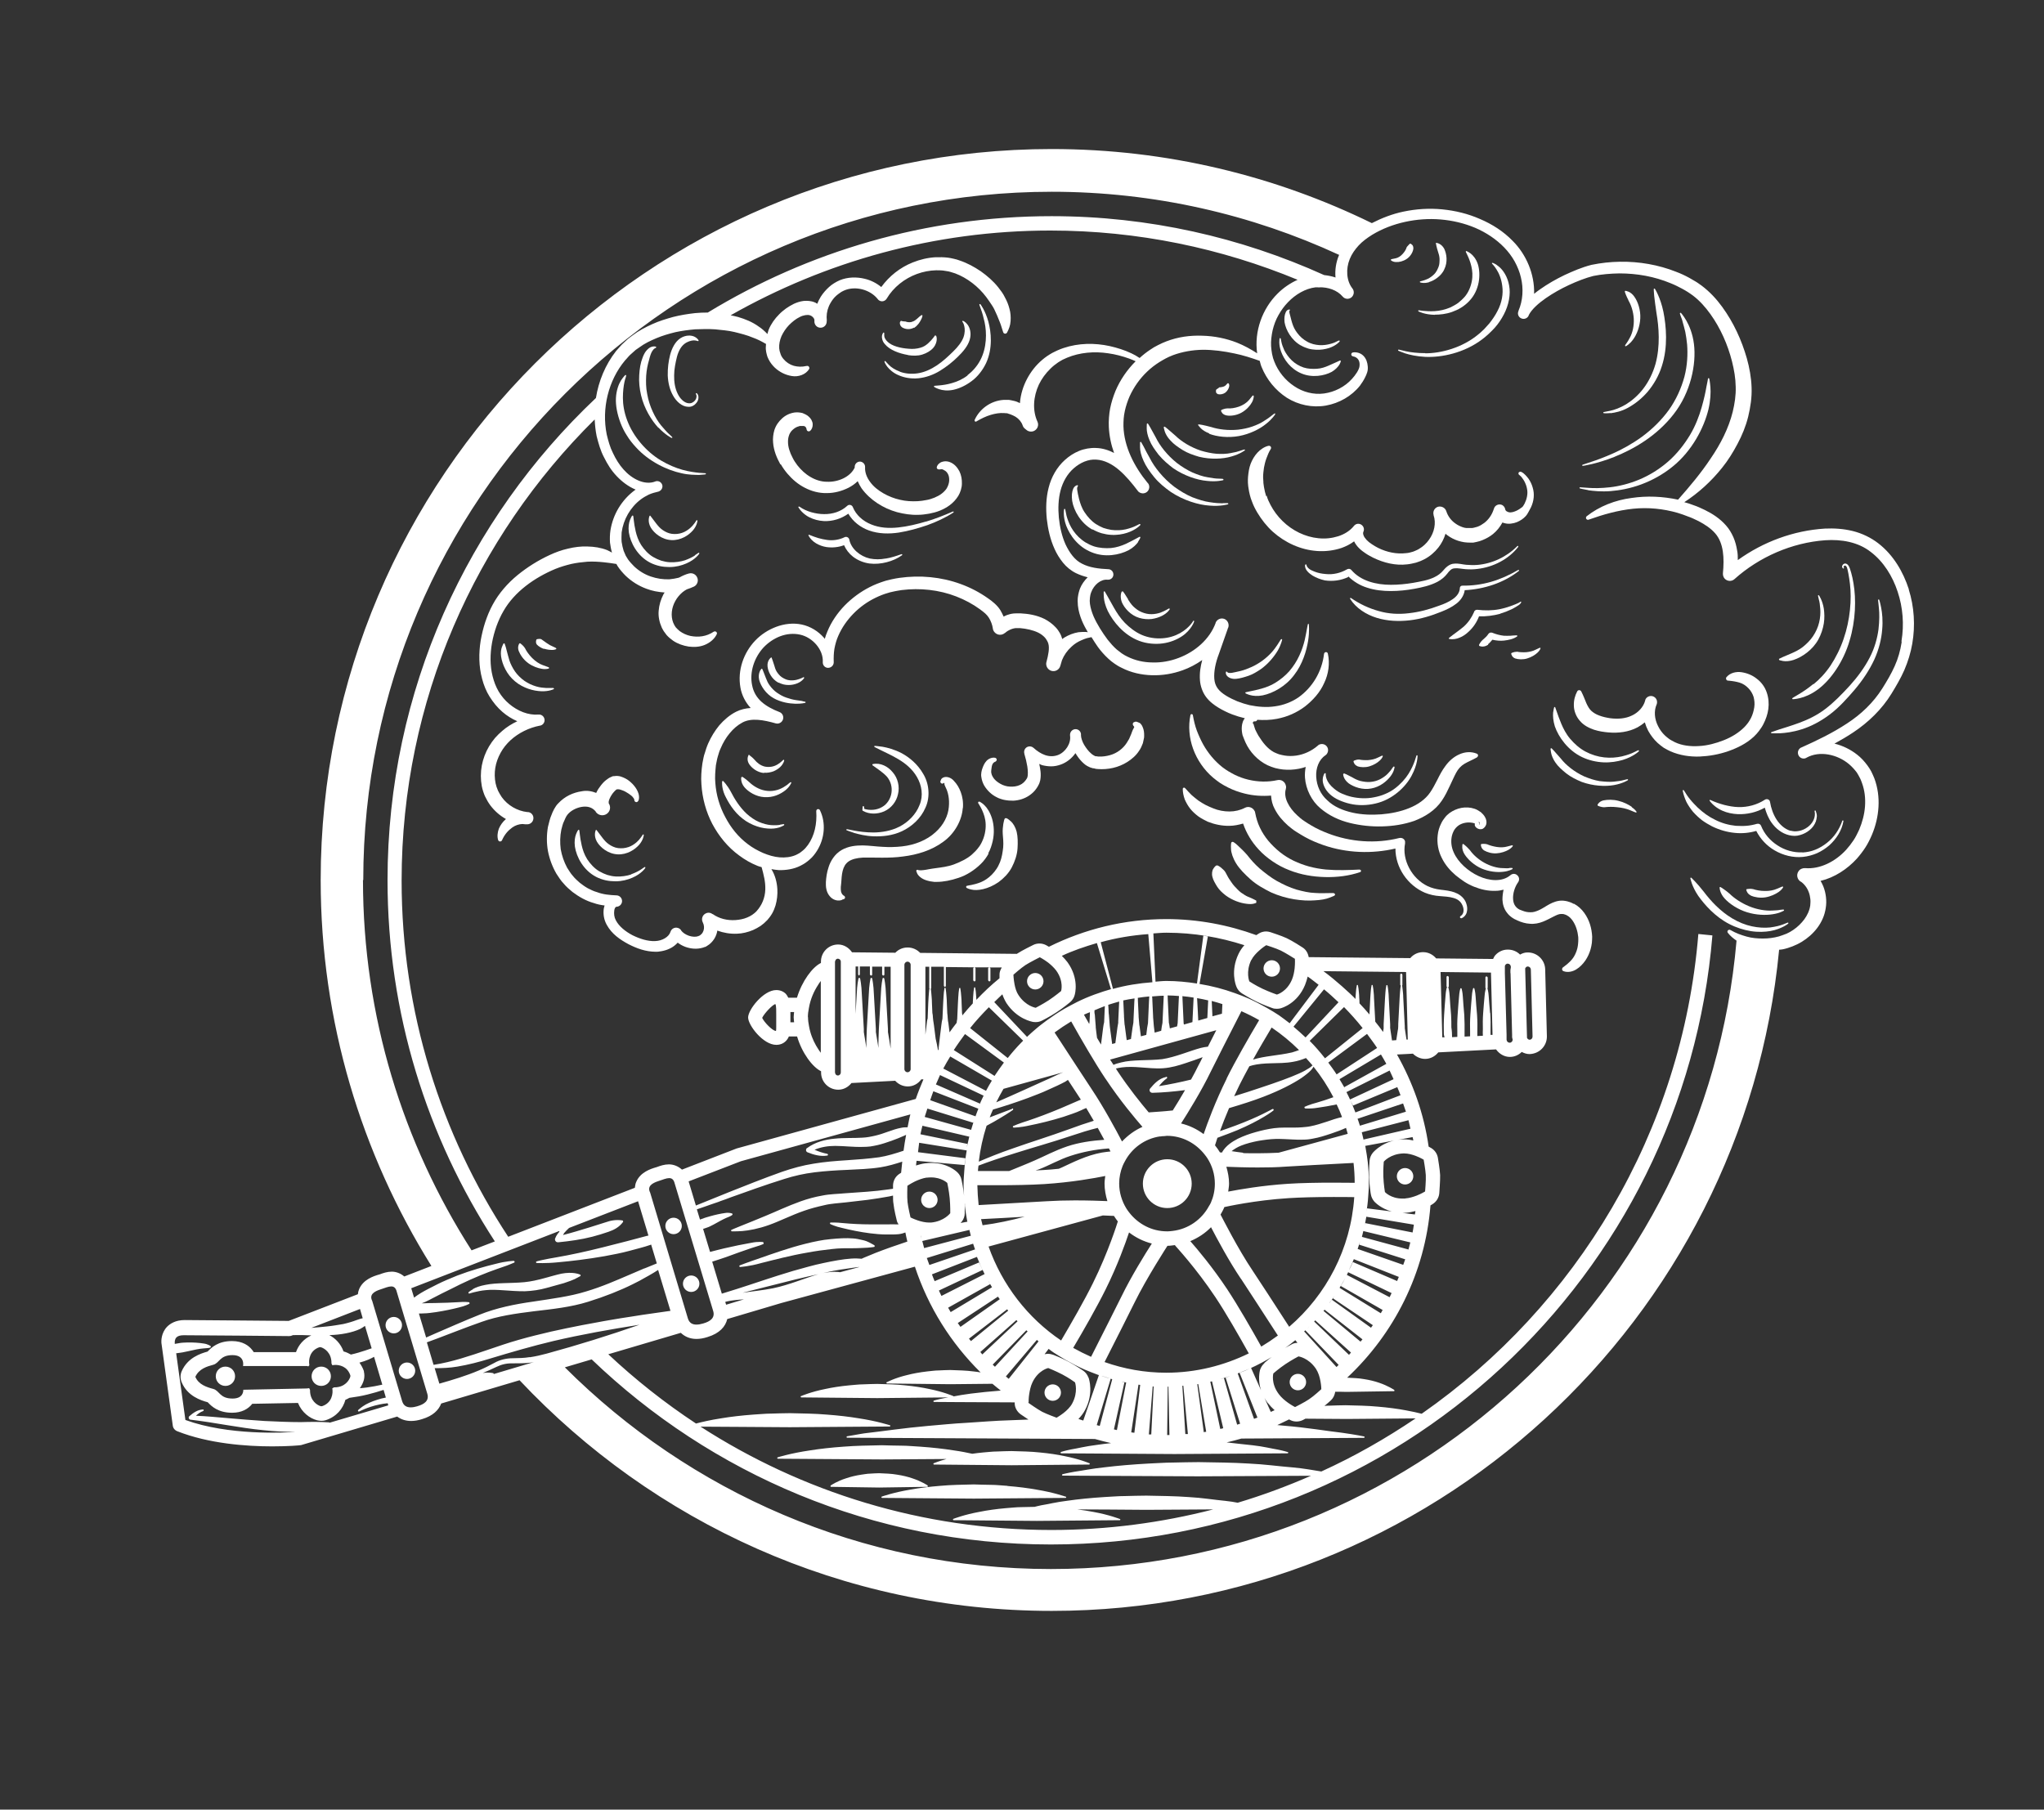 <?xml version="1.0" encoding="UTF-8"?><svg xmlns="http://www.w3.org/2000/svg" viewBox="0 0 143.99 127.49"><rect x="0" y="0" width="143.99" height="127.49" fill="#333333" stroke="none"/><g><path d="M52.12,89.14s-.04,.03-.04,.06c0,.03,.03,.06,.06,.06,0,0,.62-.03,1.5-.28,.88-.22,2.05-.53,3.22-.73,.58-.11,1.17-.19,1.72-.25,.55-.07,1.06-.06,1.5-.06,.44,0,.78-.03,1.06-.04,.27-.02,.43-.05,.43-.05,.02,0,.03-.01,.04-.03,.02-.03,.01-.07-.02-.09,0,0-.14-.09-.38-.21-.12-.06-.27-.12-.47-.16-.19-.04-.41-.1-.64-.11-.47-.04-1.02-.01-1.6,.05-.58,.05-1.18,.18-1.78,.33-1.19,.3-2.33,.71-3.19,1.01-.86,.29-1.42,.51-1.42,.51Z" style="fill:#fff;"/><path d="M33.32,90.83c-.2,.11-.3,.2-.3,.2-.02,.02-.03,.04-.02,.06,0,.03,.04,.05,.07,.04,0,0,.12-.04,.32-.09,.21-.05,.5-.12,.86-.15,.72-.08,1.69,.09,2.73,.08,.53-.02,1.05-.1,1.51-.23,.46-.13,.88-.24,1.23-.34,.35-.11,.63-.22,.83-.32,.2-.1,.32-.17,.32-.17,.01,0,.02-.02,.03-.03,.01-.03,0-.07-.03-.08h0s-.12-.06-.36-.1c-.24-.04-.57-.04-.95,.03-.75,.16-1.68,.51-2.61,.6-.95,.09-1.98,.03-2.75,.19-.38,.07-.69,.18-.89,.3Z" style="fill:#fff;"/><path d="M47.45,86.95c.32,0,.58-.26,.58-.58s-.26-.58-.58-.58-.58,.26-.58,.58,.26,.58,.58,.58Z" style="fill:#fff;"/><path d="M48.69,91.02c.32,0,.58-.26,.58-.58s-.26-.58-.58-.58-.58,.26-.58,.58,.26,.58,.58,.58Z" style="fill:#fff;"/><path d="M28.32,93.36c0-.32-.26-.58-.58-.58s-.58,.26-.58,.58,.26,.58,.58,.58,.58-.26,.58-.58Z" style="fill:#fff;"/><path d="M28.67,95.99c-.32,0-.58,.26-.58,.58s.26,.58,.58,.58,.58-.26,.58-.58-.26-.58-.58-.58Z" style="fill:#fff;"/><path d="M22.63,96.28c-.38,0-.68,.3-.68,.68s.3,.68,.68,.68,.68-.3,.68-.68-.3-.68-.68-.68Z" style="fill:#fff;"/><path d="M15.88,96.28c-.38,0-.68,.3-.68,.68s.3,.68,.68,.68,.68-.3,.68-.68-.3-.68-.68-.68Z" style="fill:#fff;"/><path d="M65.36,104.72s0-.05-.01-.06l-.02-.02s-.42-.28-1.06-.49c-.32-.11-.69-.2-1.09-.26-.4-.07-.82-.08-1.25-.1-.21,0-.42,.02-.63,.03-.21,0-.41,.05-.61,.07-.4,.06-.77,.15-1.09,.26-.64,.2-1.06,.49-1.06,.49l-.02,.02s-.02,.02-.02,.04c0,.03,.02,.05,.04,.05l3.39,.05,3.39-.05s.03,0,.04-.02Z" style="fill:#fff;"/><path d="M76.77,103.14s0-.05-.03-.06h-.02s-.68-.29-1.71-.49c-.51-.11-1.11-.2-1.75-.26-.64-.07-1.32-.08-2.01-.1-.34,0-.68,.02-1.02,.03-.34,0-.67,.05-.99,.07-.26,.02-.51,.06-.75,.09-.36-.08-.81-.17-1.32-.24-.69-.11-1.49-.2-2.35-.26-.43-.02-.87-.07-1.33-.07-.45,0-.91-.02-1.37-.03-.92,.02-1.83,.03-2.69,.1-.86,.06-1.66,.15-2.35,.26-1.38,.2-2.29,.49-2.29,.49h-.01s-.03,.03-.03,.05c0,.03,.02,.05,.05,.05l7.34,.05c1.62-.01,3.24-.02,4.54-.03-.55,.15-.88,.29-.88,.29h-.02s-.03,.03-.03,.05c0,.03,.02,.05,.05,.05,0,0,2.73,.02,5.46,.05,2.73-.02,5.46-.05,5.46-.05,.02,0,.04-.01,.04-.03Z" style="fill:#fff;"/><path d="M70.97,104.68c-.38-.02-.77-.07-1.17-.07-.4,0-.8-.02-1.2-.03-.81,.02-1.61,.03-2.37,.1-.76,.06-1.46,.15-2.07,.26-1.21,.2-2.02,.49-2.02,.49h-.02s-.03,.03-.03,.05c0,.03,.02,.05,.05,.05,0,0,3.23,.02,6.46,.05,3.23-.02,6.46-.05,6.46-.05,.02,0,.04-.01,.05-.03,0-.03,0-.05-.03-.06h-.02s-.81-.29-2.02-.49c-.61-.11-1.31-.2-2.07-.26Z" style="fill:#fff;"/><path d="M82.23,85.11c.95,0,1.72-.77,1.72-1.72s-.77-1.72-1.72-1.72-1.72,.77-1.72,1.72,.77,1.72,1.72,1.72Z" style="fill:#fff;"/><path d="M74.16,98.69c.32,0,.58-.26,.58-.58s-.26-.58-.58-.58-.58,.26-.58,.58,.26,.58,.58,.58Z" style="fill:#fff;"/><path d="M91.43,96.79c-.32,0-.58,.26-.58,.58s.26,.58,.58,.58,.58-.26,.58-.58-.26-.58-.58-.58Z" style="fill:#fff;"/><path d="M98.98,82.29c-.32,0-.58,.26-.58,.58s.26,.58,.58,.58,.58-.26,.58-.58-.26-.58-.58-.58Z" style="fill:#fff;"/><path d="M89.59,68.81c.32,0,.58-.26,.58-.58s-.26-.58-.58-.58-.58,.26-.58,.58,.26,.58,.58,.58Z" style="fill:#fff;"/><path d="M72.93,69.71c.32,0,.58-.26,.58-.58s-.26-.58-.58-.58-.58,.26-.58,.58,.26,.58,.58,.58Z" style="fill:#fff;"/><circle cx="65.47" cy="84.53" r=".58" style="fill:#fff;"/><path d="M67.83,56.95c.08-.85-.27-1.56-.61-1.91-.18-.23-.46-.34-.69-.29-.26,.07-.26,.25-.26,.24-.05,.06-.03,.15,.03,.19,.06,.05,.15,.03,.19-.03,0,0,.06,.02,.04,.09,0,.06,.04,.12,.09,.24,.16,.31,.28,.79,.22,1.38-.05,.59-.35,1.25-.95,1.78-.59,.54-1.44,.89-2.35,.99-.45,.05-.91,.06-1.37,.03-.45-.02-.91-.09-1.4-.1-.48,0-1.01,.05-1.49,.33-.48,.28-.77,.77-.9,1.17-.14,.41-.18,.77-.2,1.08v.23c0,.11,.02,.21,.04,.3,.04,.19,.13,.35,.24,.48,.23,.27,.53,.31,.69,.29,.18-.02,.21-.08,.22-.08,.07,.01,.14-.04,.16-.11,.01-.07-.04-.14-.11-.16,.02,0-.09-.06-.12-.14-.05-.09-.07-.2-.07-.29v-.17l.03-.28c.02-.27,.03-.57,.1-.85,.07-.28,.19-.51,.42-.67,.23-.16,.59-.25,1-.27,.83-.02,1.86,.06,2.84-.08,.99-.12,2.01-.43,2.82-1.03,.82-.58,1.33-1.54,1.38-2.38Z" style="fill:#fff;"/><path d="M134.47,41.52c-.4-1.23-1.08-2.41-2.15-3.24-.53-.41-1.16-.71-1.81-.87-.65-.16-1.31-.2-1.96-.17-2.21,.14-4.34,.93-6.13,2.22,0-.23,0-.46-.05-.69-.05-.31-.13-.62-.26-.92-.14-.31-.29-.57-.52-.83-.43-.49-.96-.83-1.49-1.09-.3-.14-.5-.24-.8-.34-.22-.09-.43-.15-.65-.21,1-.65,1.9-1.47,2.66-2.42,.42-.52,.78-1.1,1.09-1.69,.32-.6,.58-1.23,.75-1.91,.16-.67,.27-1.36,.24-2.07-.02-.67-.15-1.39-.33-2.03-.37-1.3-.94-2.54-1.74-3.64-.4-.55-.87-1.06-1.44-1.49-.15-.1-.28-.21-.44-.3-.14-.08-.27-.16-.43-.25-.31-.17-.61-.31-.93-.43-1.26-.5-2.62-.73-3.96-.71-.67,.01-1.33,.08-2.01,.22-.7,.18-1.29,.44-1.9,.72-.6,.29-1.18,.62-1.73,1.01-.14,.1-.28,.2-.41,.31,.04-1.39-.55-2.77-1.51-3.73-.65-.67-1.45-1.18-2.3-1.54-.84-.37-1.74-.59-2.66-.68-.91-.09-1.84-.03-2.74,.16-.77,.16-1.52,.45-2.22,.81-6.81-3.33-14.46-5.22-22.55-5.22-28.4,0-51.5,23.1-51.5,51.5,0,9.98,2.87,19.29,7.8,27.19l-1.91,.74c-.27-.23-.59-.34-.88-.34h0c-.32,0-.61,.1-.85,.19l-.07,.02c-.37,.11-1.09,.34-1.38,1.02-.05,.12-.08,.24-.09,.36l-4.87,1.88c-.79,0-6.22-.06-7.33-.06-.65,0-1.03,.26-1.24,.47-.43,.45-.41,1.03-.4,1.14l.8,5.82c.02,.18,.14,.33,.31,.4,2.22,.88,4.89,1.07,6.7,1.07,1.13,0,1.92-.07,2.03-.09l6.77-2.01c.27,.2,.6,.31,.98,.31,.24,0,.49-.04,.77-.13,.78-.23,1.18-.65,1.35-1.1l5.52-1.64c9.4,9.99,22.72,16.25,37.49,16.25,26.74,0,48.75-20.49,51.24-46.58,.09-.01,.17-.01,.26-.03,.24-.05,.46-.12,.69-.21l.34-.15c.09-.04,.2-.11,.31-.17,.41-.25,.79-.58,1.09-.98,.15-.2,.28-.42,.38-.65,.05-.12,.1-.24,.13-.36l.05-.2,.03-.16c.05-.3,.05-.53,.02-.8-.03-.26-.09-.51-.19-.76-.05-.13-.12-.26-.19-.38,1-.24,1.89-.84,2.55-1.56,.22-.25,.43-.52,.61-.8,.08-.13,.19-.31,.25-.44,.07-.13,.14-.29,.21-.45,.26-.62,.42-1.28,.46-1.96,.04-.67-.05-1.37-.29-2.01-.07-.16-.13-.32-.21-.47-.05-.08-.07-.14-.14-.24l-.13-.19c-.22-.3-.46-.56-.73-.77-.47-.37-1.02-.64-1.6-.78,.45-.25,.89-.5,1.32-.79,1.06-.7,2.02-1.63,2.69-2.72,.33-.54,.65-1.08,.91-1.67,.26-.61,.45-1.22,.56-1.86,.22-1.27,.14-2.6-.25-3.83ZM25.59,62.01c0-26.74,21.76-48.5,48.5-48.5,7.23,0,14.08,1.6,20.25,4.45,0,0-.01,.02-.02,.03-.2,.48-.29,1.02-.24,1.56-.26-.09-.53-.14-.8-.17-5.86-2.65-12.36-4.15-19.2-4.15-8.86,0-17.15,2.49-24.22,6.79-.3,0-.6,.01-.9,.04-.52,.06-1.03,.14-1.54,.27-.5,.14-1,.29-1.48,.51-.48,.22-.95,.46-1.38,.79-.11,.09-.2,.14-.34,.26l-.27,.25c-.18,.15-.37,.4-.55,.59-.76,.97-1.23,2.12-1.42,3.31-9.03,8.53-14.68,20.6-14.68,33.97,0,9.38,2.79,18.12,7.56,25.45l-1.64,.63c-4.83-7.54-7.65-16.49-7.65-26.09Zm13.82,24.77s-.09,.09-.13,.15c-.07,.1-.13,.2-.18,.34,0,.03-.01,.05,0,.08,.01,.1,.1,.18,.21,.17h.03c.8-.08,1.6-.19,2.38-.39,.39-.1,.77-.22,1.15-.35,.38-.13,.75-.32,1.02-.69,0,0,.01-.02,.01-.03,0-.04-.02-.07-.06-.08-.46-.07-.83,.01-1.2,.14l-1.11,.35c-.62,.19-1.24,.38-1.87,.54,.03-.05,.06-.1,.09-.15,.1-.12,.22-.24,.34-.35l4.86-1.88,.73,2.42s-.04,0-.07,.01c-.43,.11-.93,.25-1.47,.39l-1.69,.43c-1.15,.29-2.31,.54-3.19,.69-.44,.08-.81,.14-1.06,.2-.26,.05-.4,.1-.4,.1-.02,0-.04,.03-.04,.05,0,.03,.02,.06,.05,.06,0,0,.61,.04,1.5-.05,.9-.08,2.09-.22,3.28-.43,.59-.11,1.18-.22,1.73-.37,.54-.15,1.06-.27,1.48-.42,.03,0,.04-.02,.07-.03l.4,1.33c-.25,.1-.54,.22-.86,.35h-.02c-.32,.14-.67,.29-1.05,.45-.89,.38-1.92,.84-3.07,1.18-1.13,.35-2.41,.51-3.71,.71-1.29,.18-2.61,.45-3.77,.92-1.15,.46-2.18,.92-3.09,1.31-.25,.11-.46,.2-.68,.3l-.51-1.69c.11,0,.22,0,.33-.01,.28,0,.58-.05,.88-.09,.6-.09,1.19-.22,1.62-.33,.44-.1,.71-.25,.71-.25,.02,0,.03-.03,.03-.05,0-.03-.02-.06-.05-.07,0,0-.31-.04-.75,0-.44,.03-1.03,.05-1.62,.06-.29,.01-.59,0-.86,.02-.03,0-.05,0-.09,0,.08-.03,.16-.06,.25-.1,.35-.16,.73-.38,1.16-.59,.42-.21,.88-.43,1.33-.66,.91-.44,1.85-.82,2.57-1.07,.36-.13,.66-.22,.87-.31,.21-.08,.33-.14,.33-.14,.02,0,.04-.03,.03-.06,0-.03-.03-.06-.06-.06,0,0-.52,.01-1.27,.21-.75,.18-1.75,.46-2.72,.83-.48,.2-.96,.39-1.39,.61-.43,.22-.84,.42-1.17,.62-.18,.11-.34,.22-.47,.32l-.2-.66,10.42-4.03Zm6.97-3.57s.04-.01,.06-.02c.25-.08,.5-.19,.7-.19,.18,0,.32,.09,.39,.38l2.71,8.98c.15,.49-.21,.74-.7,.88-.17,.05-.33,.08-.48,.08-.28,0-.5-.11-.6-.43l-2.66-8.87c-.23-.45,.15-.67,.58-.81h0Zm18.29-2.04c.03-.22,.05-.44,.08-.66l3.35,.54c-.08,.47-.14,.95-.17,1.43-.02,.31-.05,.61-.05,.92,0,.03,0,.05,0,.08,0,.37,.03,.74,.06,1.1,0-.1-.01-.19-.02-.29-.06-.59-.18-1.17-.19-1.19-.04-.19-.14-.36-.28-.5-.11-.11-.74-.67-1.83-.67-.15,0-.31,.01-.47,.03-.22,.03-.42,.09-.62,.15,0-.11,.03-.22,.04-.33l3.38,.3c.01-.16,.04-.32,.06-.48l-3.36-.43Zm.8-11.51s-.02,.11-.03,.26c-.01,.19-.04,.45-.05,.77-.01,.31-.03,.67-.04,1.06-.04,.12-.06,.28-.08,.48-.02,.2-.05,.43-.08,.67v-4.79h.27v1.51s.02,.02,.03,.03Zm-.14,8.44l3.23,1c.05-.15,.11-.3,.17-.45l-3.2-1.14c.07-.21,.14-.42,.22-.63l3.17,1.23c-.19,.48-.36,.98-.51,1.49l-3.27-.91c.06-.2,.13-.39,.19-.59Zm1.22-8.56s.08-.03,.08-.08v-1.33l2,.02s-.07,.03-.07,.07v.84s.03,.08,.08,.08,.08-.03,.08-.08v-.84s-.03-.07-.07-.07h1.02s-.06,.04-.06,.07v.84s.03,.08,.08,.08,.08-.03,.08-.08v-.84s-.03-.05-.06-.06h.86c-.1,.17-.17,.34-.16,.53,0,.04,0,.13,0,.23-.58,.47-1.12,.98-1.63,1.52-.01-.23-.03-.43-.04-.57-.02-.18-.04-.28-.04-.28,0-.02-.02-.03-.03-.03-.02,0-.05,0-.05,.03,0,0-.02,.1-.04,.28-.01,.18-.04,.44-.05,.75v.07c-.26,.28-.5,.56-.74,.85,0-.05,0-.11-.02-.15-.01-.25-.02-.5-.03-.71,0-.32-.04-.58-.05-.76-.02-.18-.04-.29-.04-.29,0-.02-.02-.03-.03-.03-.02,0-.05,.01-.05,.03,0,0-.02,.11-.04,.29-.01,.18-.04,.45-.05,.76-.01,.33-.03,.71-.05,1.12-.02,.07-.03,.17-.04,.26-.17,.22-.34,.44-.5,.67-.02-.17-.04-.33-.06-.48-.01-.12-.03-.23-.05-.32l-.02-.22c0-.12-.02-.23-.03-.33-.01-.25-.02-.49-.03-.7,0-.32-.04-.58-.05-.77-.02-.19-.04-.29-.04-.29,0-.02-.02-.03-.03-.03-.02,0-.05,.01-.05,.03,0,0-.02,.11-.04,.29-.01,.18-.04,.45-.05,.77-.01,.32-.03,.69-.05,1.09-.03,.12-.06,.28-.08,.47-.05,.44-.13,1.02-.19,1.6,0,.03,0,.07,0,.1-.01,.02-.02,.04-.04,.06-.05-.29-.11-.58-.17-.83-.04-.35-.09-.68-.12-.95-.02-.12-.03-.23-.05-.33l-.02-.19c0-.13-.02-.24-.04-.34-.01-.24-.02-.48-.03-.68,0-.32-.04-.58-.05-.77-.01-.15-.03-.23-.03-.26,0-.01,.03-.01,.03-.03v-1.51h.89v1.34s.03,.08,.08,.08Zm6.25,2.46s.1,.01,.15,.01c.15,0,.3-.03,.44-.1,.02-.01,.53-.26,1.03-.59,.5-.32,.95-.71,.97-.72,.15-.13,.26-.29,.31-.48,.04-.12,.32-1.19-.5-2.33-.12-.16-.26-.31-.4-.45,.79-.37,1.62-.65,2.47-.9l.99,3.24s.08-.02,.13-.03c-.88,.25-1.73,.55-2.53,.95-.3,.15-.59,.31-.88,.47-.43,.25-.83,.52-1.23,.81-.27,.2-.54,.4-.79,.62-.72,.61-1.38,1.29-1.97,2.04l-2.65-2.11c.41-.52,.86-1,1.32-1.47l2.42,2.36c.09-.09,.19-.17,.28-.26l-2.32-2.46c.19-.18,.37-.37,.57-.55,.07,.21,.17,.42,.29,.62,.74,1.12,1.78,1.31,1.9,1.33Zm-1.42-3.32s.55-.49,.86-.69c.31-.2,1.01-.55,1.01-.55,0,0,.27,.14,.58,.37,.19,.15,.4,.34,.57,.56,.56,.77,.35,1.45,.35,1.45,0,0-.42,.35-.87,.65-.45,.29-.92,.53-.92,.53,0,0-.7-.11-1.21-.89-.15-.22-.23-.5-.28-.76-.07-.37-.08-.68-.08-.68Zm15.72,.84c.08,.19,.21,.35,.38,.46,.02,.01,.5,.32,1.03,.58,.53,.26,1.09,.45,1.12,.46,.1,.04,.21,.05,.32,.05,.08,0,.17-.01,.25-.03,.12-.03,1.19-.34,1.73-1.64,.08-.2,.14-.4,.19-.6,.27,.18,.51,.39,.77,.58l-2.04,2.71c-.25-.19-.49-.38-.75-.56-.28-.19-.56-.35-.85-.52-.43-.24-.86-.47-1.31-.67-.31-.14-.62-.25-.94-.37-.8-.29-1.64-.51-2.5-.65l.59-3.35c-.1-.02-.21-.03-.32-.05l-.45,3.37c-.7-.11-1.42-.18-2.15-.18-.26,0-.52,.03-.77,.05l-.15-3.4c.31-.02,.61-.05,.92-.05,1.92,0,3.76,.32,5.49,.88-.16,.18-.3,.38-.41,.61-.58,1.21-.2,2.2-.15,2.31Zm1.05-1.88c.12-.25,.34-.48,.54-.66,.26-.24,.51-.39,.51-.39,0,0,.7,.22,1.03,.38,.33,.16,.99,.58,.99,.58,0,0,.02,.3-.02,.68-.03,.25-.08,.53-.19,.79-.37,.87-1.06,1.05-1.06,1.05,0,0-.52-.18-1.01-.41s-.93-.52-.93-.52c0,0-.27-.65,.13-1.5Zm10.57,.94s-.08,.03-.08,.08v.73s.02,.02,.04,.04c0,.03-.02,.09-.03,.2-.01,.15-.04,.36-.05,.62-.03,.51-.06,1.19-.1,1.88,0,.11,0,.21-.01,.32,0,.04-.01,.08-.02,.12-.03,.2-.07,.45-.11,.71l-.3,.02c-.04-.27-.08-.52-.11-.73,0-.05-.01-.09-.02-.13,0-.09,0-.19,0-.28-.04-.68-.07-1.37-.1-1.88,0-.26-.04-.47-.05-.62-.02-.15-.04-.23-.04-.23,0-.01-.02-.03-.03-.03-.02,0-.05,0-.05,.03,0,0-.02,.09-.04,.23-.01,.15-.04,.36-.05,.62-.03,.51-.06,1.2-.1,1.88,0,.09,0,.19,0,.28,0,.04-.01,.08-.02,.13,0,.04-.01,.09-.02,.13-.17-.25-.36-.48-.55-.72-.03-.62-.06-1.23-.09-1.69,0-.26-.04-.48-.05-.63-.02-.15-.04-.24-.04-.24,0-.01-.02-.03-.03-.03-.02,0-.05,0-.05,.03,0,0-.02,.09-.04,.24-.01,.15-.04,.37-.05,.63-.02,.33-.04,.74-.06,1.18-.22-.27-.46-.52-.7-.78,0-.14-.01-.28-.02-.4,0-.26-.04-.48-.05-.63-.02-.15-.04-.24-.04-.24,0-.01-.02-.03-.03-.03-.02,0-.05,0-.05,.03,0,0-.02,.09-.04,.24-.01,.15-.04,.37-.05,.63v.09c-.27-.28-.56-.54-.85-.8l-.11-.1c-.42-.37-.85-.73-1.3-1.06l5.82,.06,.12,4.76h-.09c-.04-.24-.07-.47-.1-.66,0-.04-.01-.08-.02-.12,0-.11,0-.21-.01-.32l-.1-1.88c0-.26-.04-.47-.05-.62-.01-.13-.03-.19-.03-.22,0,0,.02,0,.02-.02v-.73s-.03-.08-.08-.08Zm.63,18.95c-.04,.17-.08,.33-.13,.5l-3.28-.89c.12-.46,.23-.94,.31-1.42l3.35,.56c-.03,.18-.05,.37-.09,.55l-3.34-.66c-.04,.19-.09,.38-.13,.56l3.31,.8Zm-24.56,16.43l9.59,.05c3.08-.02,6.16-.03,7.97-.04-1.67,.73-3.39,1.37-5.16,1.9-.26-.05-.55-.1-.86-.13-.76-.07-1.65-.22-2.6-.27-.95-.07-1.96-.08-2.97-.1-.51,0-1.01,.02-1.51,.03-.5,0-.99,.05-1.46,.07-.95,.06-1.84,.15-2.6,.26-.76,.09-1.39,.25-1.84,.32-.2,.04-.35,.08-.47,.11-.31,0-.63,.02-.94,.02-.36,0-.71,.05-1.06,.07-.69,.06-1.32,.15-1.87,.26-1.1,.2-1.83,.49-1.83,.49h-.02s-.03,.03-.03,.05c0,.03,.02,.05,.05,.05,0,0,2.92,.02,5.85,.05,2.92-.02,5.85-.05,5.85-.05,.02,0,.04-.01,.04-.03,0-.02,0-.05-.03-.06h-.02s-.73-.29-1.83-.49c-.35-.07-.75-.13-1.16-.18,1.41,0,3.14,.02,4.87,.03,1.67-.01,3.34-.02,4.72-.03-3.65,.94-7.47,1.45-11.41,1.45-9.1,0-17.58-2.68-24.71-7.28,1.22,0,3.75,.03,6.28,.04l7.04-.05s.04-.01,.05-.03c0-.03,0-.05-.03-.06h-.01s-.88-.29-2.2-.49c-.66-.11-1.43-.2-2.25-.26-.82-.07-1.7-.08-2.58-.1-.44,0-.88,.02-1.31,.03-.43,0-.86,.05-1.27,.07-.82,.06-1.59,.15-2.25,.26-.79,.12-1.41,.27-1.79,.37-2.2-1.45-4.26-3.08-6.18-4.88l5.11-1.51c.28,.27,.65,.43,1.1,.43,.24,0,.49-.04,.77-.13,.87-.26,1.28-.75,1.4-1.27l3.81-1.13,9.41-2.56c.94,2.85,2.54,5.39,4.63,7.45-.16-.03-.32-.05-.5-.07-.52-.07-1.08-.08-1.64-.1-.28,0-.56,.02-.83,.03-.27,0-.54,.05-.8,.07-.52,.06-1.01,.15-1.43,.26-.84,.2-1.39,.49-1.39,.49h-.02s-.03,.03-.03,.05c0,.03,.02,.05,.05,.05l4.45,.05c1.08-.01,2.15-.02,2.97-.03,.19,.17,.4,.32,.59,.48-.75,.06-1.47,.13-2.09,.21-.47,.06-.88,.13-1.24,.2,0,0,0-.02-.01-.03h-.02s-.67-.29-1.67-.49c-.5-.11-1.09-.2-1.71-.26-.63-.07-1.29-.08-1.96-.1-.33,0-.67,.02-1,.03-.33,0-.65,.05-.97,.07-.63,.06-1.21,.15-1.71,.26-1,.2-1.67,.49-1.67,.49h-.02s-.03,.03-.03,.05c0,.03,.02,.05,.05,.05l5.35,.05c2.11-.02,4.21-.04,5.01-.05-.1,.02-.2,.04-.29,.05-.46,.09-.72,.17-.72,.17h-.01s-.04,.03-.04,.05c0,.03,.02,.05,.05,.05,0,0,2.56,.02,5.68,.03,0,.02,0,.05,0,.06,0,.31,.17,.6,.42,.78,.04,.03,.29,.2,.55,.37-.43,.02-.86,.03-1.28,.05-1.07,.03-2.1,.12-3.07,.18-.98,.05-1.9,.15-2.75,.22-1.71,.15-3.13,.37-4.12,.48-.5,.05-.89,.14-1.15,.18l-.41,.07h0s-.04,.03-.04,.05c0,.03,.02,.05,.05,.05,0,0,8.61,.05,17.45,.09,.37,.11,.75,.2,1.14,.29-.36,.04-.71,.08-1.03,.13-.75,.09-1.37,.25-1.81,.32-.44,.09-.68,.17-.68,.17h-.01s-.03,.03-.03,.05c0,.03,.02,.05,.05,.05l7.97,.05,7.97-.05s.04-.01,.05-.03c0-.03,0-.05-.03-.06h-.01s-.25-.08-.68-.17c-.44-.07-1.06-.23-1.81-.31-.54-.05-1.16-.13-1.81-.2,.35-.08,.7-.17,1.04-.27,4.98-.03,8.63-.05,8.63-.05,.02,0,.04-.02,.05-.04,0-.03-.01-.05-.04-.06h0s-.57-.12-1.56-.26c-.99-.11-2.42-.36-4.12-.5-.14-.01-.29-.03-.43-.04,.28-.13,.55-.26,.83-.4,.04,.02,.08,.04,.09,.05,.14,.07,.29,.1,.44,.1s.31-.04,.45-.11c.02-.01,.08-.04,.17-.09,.9,0,1.92,.02,2.93,.02,1.82-.01,3.64-.03,4.83-.04-2.1,1.42-4.31,2.68-6.64,3.74-.52-.08-1.22-.22-2.05-.29-.9-.07-1.95-.22-3.07-.27-1.12-.07-2.32-.08-3.52-.1-.6,0-1.2,.02-1.79,.03-.59,0-1.17,.05-1.73,.07-1.12,.06-2.17,.15-3.07,.26-.9,.09-1.65,.25-2.17,.32-.52,.09-.82,.17-.82,.17h-.01s-.04,.03-.04,.05c0,.03,.02,.05,.05,.05Zm-20.99-16.45s-.37-.06-.89,.05c-.52,.09-1.22,.23-1.9,.39-.34,.09-.68,.16-.99,.25l-.49-1.62c.08-.03,.17-.06,.26-.09,.17-.05,.34-.15,.5-.23,.33-.18,.64-.36,.88-.46,.12-.05,.23-.09,.3-.13,.07-.04,.11-.07,.11-.07h0s.02-.02,.02-.03c.01-.03,0-.07-.04-.08,0,0-.2-.08-.49-.03-.29,.04-.67,.12-1.02,.22-.18,.06-.35,.09-.51,.16-.08,.03-.15,.05-.23,.08l-.22-.72c.13-.04,.27-.09,.41-.14,.08-.03,.17-.06,.26-.09,.1-.03,.2-.07,.31-.11,.13-.05,.27-.09,.41-.14,.09-.03,.18-.06,.27-.1,.24-.08,.48-.17,.74-.27,1.1-.39,2.38-.86,3.76-1.29,.69-.22,1.4-.38,2.14-.47,.74-.09,1.51-.14,2.28-.17,.77-.04,1.57-.06,2.34-.18,.56-.09,1.06-.24,1.55-.4-.02,.26-.06,.52-.08,.78-.08,.05-.13,.09-.15,.1-.26,.18-.41,.47-.42,.79,0,.03,0,.12,0,.24-.11,.01-.22,.03-.35,.05-.48,.07-.98,.12-1.49,.16-.52,.04-1.04,.07-1.56,.11-.51,.05-1.05,.05-1.58,.16-.52,.09-1.03,.23-1.51,.4-.95,.34-1.78,.74-2.49,1.03-.71,.3-1.3,.53-1.72,.7-.43,.17-.67,.28-.67,.28-.02,0-.04,.03-.04,.05,0,.03,.03,.06,.06,.06,0,0,.27,.01,.73-.02,.47-.04,1.14-.16,1.89-.43,.76-.27,1.57-.69,2.47-1,.45-.16,.92-.28,1.41-.39,.48-.12,.99-.14,1.52-.2,.52-.06,1.04-.12,1.55-.18,.52-.07,1.02-.15,1.51-.24,.09-.02,.18-.04,.27-.06,0,.2,0,.41,.03,.56,.04,.42,.22,1.14,.24,1.22,.02,.09,.07,.17,.12,.25h-.02c-.26-.01-.57,0-.9,0-.33,0-.68,0-1.03,0-.7,0-1.41-.04-1.94-.09-.53-.06-.89-.04-.89-.04-.02,0-.04,.01-.05,.03-.01,.03,0,.07,.03,.08,0,0,.33,.17,.86,.28,.53,.13,1.23,.28,1.95,.37,.36,.04,.72,.08,1.06,.08,.34,0,.66,.01,.93-.02,.19-.02,.35-.07,.48-.12,.04,.22,.09,.43,.14,.64-.42,.14-.82,.28-1.17,.4-.79,.28-1.44,.54-1.9,.74-.05,.02-.1,.05-.15,.07-.22-.02-.47-.03-.74-.01-.58,.04-1.24,.16-1.94,.31-.7,.14-1.43,.36-2.16,.56-1.45,.43-2.87,.93-3.95,1.27-.42,.13-.77,.24-1.06,.33l-.68-2.26h.02c.31-.09,.62-.21,.94-.31,.66-.24,1.31-.48,1.8-.64,.25-.08,.45-.14,.6-.19,.14-.05,.23-.09,.23-.09,.02,0,.03-.03,.04-.05,0-.03-.02-.06-.05-.07Zm6.72,1.76l-1.34,.36c-.07-.01-.19-.03-.38-.03-.27,0-.65,.04-1.08,.15,.16-.04,.33-.07,.48-.11,.68-.16,1.32-.24,1.86-.32,.17-.02,.3-.04,.45-.06Zm-8.3,1.83c1.08-.27,2.46-.62,3.85-.97,.54-.13,1.07-.25,1.58-.36-.91,.26-2.04,.75-3.19,.99-.75,.15-1.53,.22-2.24,.33Zm.19,.44l-1.26,.38-.06-.2s.07-.02,.11-.03c.35-.08,.77-.12,1.22-.15Zm12.46-4.48h0c.02,.08,.03,.16,.05,.24-.02-.08-.04-.16-.06-.24Zm3.1-2.26c0,.05,0,.11,0,.16,.04,.34,.09,.67,.15,.99,0,.04,.02,.08,.03,.12l-.48,.09c.05-.06,.09-.11,.1-.12,.12-.16,.19-.36,.19-.56,0-.02,0-.31,0-.68Zm.32,1.85c-.02-.09-.04-.17-.06-.26,.05,.22,.1,.45,.16,.67l-3.29,.87c-.04-.17-.09-.33-.13-.5l3.32-.78Zm.23,.88c.07,.24,.16,.46,.24,.69-.02-.07-.05-.14-.07-.2l-3.22,1.1c-.06-.16-.12-.32-.18-.49l3.26-1.01s-.02-.06-.02-.09Zm9.36-11.53c1.03,1.55,2.09,2.8,2.6,3.39-.55,.24-1.03,.6-1.44,1.03-.4-.77-1.29-2.42-2.14-3.69-.36-.53-1.62-2.48-2.61-3.99,.38-.28,.77-.54,1.17-.78,.71,1.27,1.65,2.89,2.41,4.03Zm-1.53-4.51c.14-.07,.29-.12,.43-.18,0,.22-.02,.45-.03,.69,0,.04-.02,.1-.02,.14-.13-.22-.26-.45-.37-.65Zm.74-.31c.25-.1,.49-.21,.74-.3-.02,.35-.03,.73-.05,1.14-.03,.11-.05,.23-.07,.38-.04,.33-.1,.76-.15,1.19-.09-.16-.19-.32-.28-.47-.03-.26-.07-.52-.09-.73,0-.02,0-.04,0-.06-.02-.23-.04-.45-.05-.64,0-.13-.02-.24-.04-.34v-.17Zm8.59,1.4c-.21,.41-.41,.8-.59,1.16-.16,.02-.33,.04-.51,.09-.78,.21-1.76,.64-2.71,.79-.97,.11-2.09,.02-2.89,.23-.2,.05-.39,.1-.54,.17-.08-.12-.16-.24-.24-.37l7.48-2.07Zm-6.55-2.1c.26-.06,.53-.1,.79-.14,0,.06,0,.12-.01,.19-.02,.43-.04,.96-.07,1.52-.02,.1-.04,.21-.06,.35-.03,.23-.07,.51-.11,.8l-.3,.08c-.04-.33-.09-.65-.12-.91,0-.07-.02-.13-.03-.19l-.04-.54s0-.05,0-.08c-.02-.38-.03-.73-.05-1.04v-.04Zm1.02-.18c.27-.04,.54-.08,.81-.1,0,.1-.02,.21-.02,.33-.02,.44-.04,.98-.07,1.55-.02,.1-.04,.21-.06,.34-.02,.15-.04,.31-.06,.49l-.38,.1c-.03-.22-.06-.43-.08-.61,0-.07-.02-.12-.03-.18-.02-.21-.03-.41-.05-.58,0-.02,0-.04,0-.07-.02-.38-.03-.74-.05-1.05,0-.08,0-.15-.01-.23Zm2.09-.17c.27,0,.54,.02,.81,.04,0,.06,0,.12-.01,.18-.02,.48-.05,1.09-.08,1.73-.01,.07-.03,.15-.04,.23l-.51,.14s-.01-.09-.02-.13c-.01-.1-.03-.19-.05-.27-.03-.62-.06-1.23-.08-1.7,0-.08,0-.15-.01-.22Zm1.04,.05c.27,.02,.53,.06,.8,.1,0,.02,0,.04,0,.07-.02,.46-.05,1.05-.08,1.66l-.6,.17s-.01-.07-.02-.1c-.03-.63-.06-1.25-.08-1.73,0-.06,0-.11-.01-.17Zm1.05,.14c.26,.04,.52,.1,.78,.16-.02,.36-.04,.79-.06,1.24l-.64,.18c-.03-.57-.05-1.12-.08-1.55v-.03Zm6.49,23.16c-.97-1.5-2.2-3.4-2.56-3.93-1.06-1.57-2.17-3.78-2.28-3.98,.1-.17,.2-.35,.27-.53,.14-.03,2.14-.48,4.54-.63,.8-.05,1.85-.08,3.14-.08,.51,0,1.01,0,1.47,.01-.25,3.65-1.97,6.89-4.59,9.14Zm2.37-1.01s-.08,.1-.12,.14c-.06,.07-.13,.14-.19,.21-.02,.02-.03,.04-.05,.06,.12-.14,.24-.27,.36-.41Zm-4.12,3.57c-.15,.13-.25,.3-.31,.48-.02,.09-.17,.68,.07,1.42l-.7-1.57c-.09,.04-.18,.09-.27,.13-.09,.04-.17,.08-.26,.11-.09,.04-.19,.07-.28,.1l1.26,3.16c-.08,.03-.16,.06-.24,.09l-1.15-3.2c.43-.16,.86-.34,1.27-.54,.3-.15,.59-.3,.88-.47,.43-.25,.84-.52,1.23-.81,.24-.17,.47-.35,.7-.54l-.02,.02,.15,.18c-.12,.01-.24,.03-.35,.08-.02,.01-.53,.27-1.02,.6-.49,.33-.94,.72-.96,.74Zm.24,2.8c.15,.19,.31,.36,.48,.51-.09,.04-.18,.08-.27,.12l-.44-.98c.07,.11,.13,.23,.22,.35Zm-4.97-1.32s.04,0,.07-.01l.56,3.36c-.13,.02-.27,.04-.4,.06,.08-.01,.16-.02,.23-.04l-.46-3.38Zm.36-.06h-.02c.14-.02,.29-.04,.43-.08-.05,.01-.09,.02-.14,.03-.09,.02-.19,.03-.28,.04Zm-2.54-.75c-1.53,0-2.99-.27-4.35-.75,.81-1.6,1.83-3.61,2.11-4.19,.87-1.77,2.31-3.98,2.32-4,.18,0,.35-.03,.53-.05,.01,.01,.01,.03,.02,.04,.01,.02,1.46,1.57,2.83,3.63,.74,1.11,1.65,2.7,2.35,3.96-1.76,.86-3.73,1.36-5.81,1.36Zm1.52,4.32c-.06,0-.12,0-.18,0l-.21-3.4s.04,0,.07,0l.32,3.39Zm-1.3,.07c-.05,0-.11,0-.16,0l.04-3.41s.04,0,.05,0l.07,3.4Zm-1.11-3.43l-.17,3.39c-.06,0-.11,0-.17,0l.27-3.38s.05,0,.07,0Zm-.95-.1l-.41,3.37c-.07,0-.15-.02-.22-.03l.51-3.36s.08,.01,.12,.02Zm-1.27-.23c.11,.02,.21,.05,.32,.07-.01,0-.03,0-.04,0l-.65,3.34c-.07-.01-.14-.03-.21-.05l.74-3.31c-.05-.01-.11-.03-.16-.04Zm-2.38-.3c-.07-.19-.2-.36-.36-.47-.02-.01-.49-.34-1.01-.62-.52-.28-1.07-.49-1.1-.5-.12-.04-.24-.07-.36-.07-.07,0-.14,0-.21,.02h-.04l.28-.37c.12,.09,.24,.19,.37,.27,.28,.18,.56,.35,.85,.52,.43,.24,.86,.47,1.32,.67,.31,.13,.62,.25,.94,.37,.02,0,.04,.01,.06,.02l-1.1,3.2c-.11-.04-.23-.07-.34-.11,.17-.18,.34-.39,.46-.62,.63-1.18,.29-2.19,.25-2.3Zm-4.21,1.75c0-.09,0-.3,.04-.56,.04-.26,.1-.57,.23-.84,.41-.86,1.11-1.01,1.11-1.01,0,0,.51,.2,.99,.45s.9,.56,.9,.56c0,0,.24,.67-.2,1.49-.14,.26-.39,.5-.61,.67-.26,.2-.49,.33-.49,.33,0,0-.69-.25-1.02-.42-.32-.17-.97-.63-.97-.63v-.02h.03s-.02-.02-.03-.02Zm-2.81-8.49s-.03-.05-.04-.08c.09,.17,.2,.33,.29,.5l-.02-.03-2.91,1.75c-.06-.1-.12-.21-.18-.31l2.96-1.66c-.03-.06-.07-.11-.1-.17Zm12.48-14.42c-.48,.1-.82,.46-1.11,.81-.03,.03-.04,.08-.04,.12,0,.1,.09,.18,.19,.18h.03c.76-.02,1.52-.09,2.28-.19-.32,.55-.62,1.05-.87,1.44-.02,0-.05,0-.07,0-.53,.06-1.08,.09-1.62,.13-.55-.65-1.4-1.7-2.22-2.94-.03-.04-.06-.1-.09-.15,.13-.03,.27-.06,.43-.08,.38-.05,.82-.04,1.31,0,.49,.03,1.02,.1,1.59,.06,.57-.04,1.1-.2,1.58-.36,.45-.15,.85-.29,1.2-.42-.12,.24-.22,.45-.29,.57-.16,.33-.34,.67-.53,1.01-.74,.18-1.5,.34-2.26,.46,.17-.2,.34-.4,.56-.55h0s.03-.04,.02-.06c0-.03-.04-.05-.07-.05Zm-.42,4.19c.11-.02,.21-.03,.32-.03,.06,0,.11-.02,.17-.02,1.09,0,2.05,.53,2.67,1.33,.06,.08,.12,.15,.17,.23,.34,.52,.54,1.14,.54,1.81,0,.48-.1,.93-.28,1.34-.04,.09-.09,.17-.14,.25-.51,.94-1.45,1.61-2.55,1.74-.11,.01-.22,.03-.34,.03-.02,0-.04,0-.06,0-1.08,0-2.03-.52-2.65-1.31-.08-.1-.15-.2-.22-.31-.31-.51-.5-1.11-.5-1.75,0-.44,.09-.85,.24-1.23,.04-.11,.1-.21,.15-.31,.49-.94,1.4-1.62,2.49-1.78Zm7.95-1.95s-.25,.14-.7,.36c-.44,.22-1.1,.51-1.9,.81-.34,.13-.73,.26-1.12,.4,.16-.44,.37-.99,.64-1.62,.87-.26,1.7-.52,2.42-.8,1.15-.44,2.08-.92,2.69-1.33,.3-.21,.53-.4,.66-.54,.14-.16,.18-.25,.18-.25h0c.53,.66,1,1.38,1.4,2.15-.42,.15-.83,.29-1.16,.38-.51,.13-.85,.29-.85,.29-.02,0-.03,.03-.03,.05,0,.03,.02,.06,.05,.07,0,0,.37,.04,.9-.05,.37-.05,.83-.13,1.32-.23,.14,.29,.27,.59,.38,.89-.37,.08-.72,.2-1.06,.32-.4,.13-.8,.26-1.18,.33-.18,.04-.39,.05-.58,.07-.2,.02-.41,.02-.62,.02-.43,.01-.85-.02-1.33,.04-.46,.06-.89,.16-1.32,.28-.43,.12-.85,.27-1.26,.47-.4,.21-.81,.47-1.08,.91h0s0,.04-.01,.05c-.07,0-.13,0-.16,0-.11-.18-.22-.34-.35-.5,.01-.03,.07-.23,.17-.53,.5-.18,.99-.37,1.41-.54,.8-.34,1.44-.68,1.87-.94,.44-.26,.66-.44,.66-.44,.02-.02,.03-.05,.02-.08-.02-.03-.05-.04-.08-.02Zm-2.24,11.97c.36,.54,1.62,2.49,2.6,4-.38,.28-.77,.54-1.17,.78-.71-1.27-1.64-2.89-2.4-4.04-1.03-1.55-2.08-2.8-2.6-3.39,.55-.23,1.05-.56,1.46-.98,.41,.79,1.27,2.4,2.11,3.64Zm-7.88-3.26c.47,.36,1.01,.63,1.6,.78-.47,.73-1.46,2.33-2.13,3.71-.28,.58-1.34,2.66-2.15,4.27-.43-.19-.85-.4-1.26-.63,.74-1.25,1.67-2.88,2.28-4.11,.85-1.71,1.41-3.29,1.65-4.01Zm-.82-.7s-.63,2.05-1.73,4.27c-.59,1.2-1.51,2.8-2.24,4.04-2.35-1.58-4.15-3.91-5.11-6.62l8.05-2.19c.44,.02,.73,.03,.73,.03,.02,0,.04,0,.05,0,.09,.14,.18,.27,.28,.4-.01,.03-.03,.05-.04,.08Zm-9.5,.2c-.03-.15-.08-.29-.11-.44,1-.05,2.14-.11,3.07-.17-.94,.25-1.96,.47-2.96,.6Zm1.08,5.02c.09,.14,.2,.27,.3,.41-.06-.08-.12-.15-.17-.23l-2.77,1.95c-.06-.09-.13-.18-.19-.27l2.83-1.86Zm.65,.89s.05,.07,.07,.1l-2.62,2.14c-.05-.06-.1-.11-.14-.17l2.69-2.07Zm.65,.76s.05,.06,.08,.09l-2.48,2.33c-.05-.05-.09-.11-.14-.17l2.54-2.25Zm.7,.72s.06,.05,.09,.08l-2.3,2.49c-.05-.05-.1-.1-.16-.15l2.37-2.42Zm.74,.68s.08,.07,.12,.1l-2.1,2.64c-.07-.06-.14-.11-.2-.17l2.18-2.57Zm5.2,2.73s.08,.03,.11,.04l-.88,3.29c-.07-.02-.14-.04-.21-.06l.98-3.26Zm-.63-.2c.18,.06,.37,.12,.56,.18-.07-.02-.15-.03-.22-.06-.09-.03-.18-.06-.27-.09-.02,0-.05-.02-.07-.03Zm7.77,.39l.79,3.3c-.07,.02-.14,.04-.21,.05l-.7-3.33s.08-.01,.12-.02Zm.56-.16c.26-.07,.51-.14,.76-.23-.03,0-.05,.02-.08,.03-.1,.03-.19,.07-.28,.1l1.02,3.24c-.07,.02-.14,.05-.21,.07l-.93-3.28c-.09,.03-.19,.05-.29,.07Zm7.99-13.84c-1.11,0-2.27,.02-3.2,.08-1.84,.12-3.43,.4-4.21,.55,.02-.18,.06-.37,.06-.56,0-.42-.08-.81-.19-1.19,.52,.02,1.33,.05,2.21,.05,.66,0,1.35-.01,1.98-.06,.64-.04,2.97-.17,4.77-.26,.05,.46,.08,.93,.08,1.4-.47,0-.98-.01-1.51-.01Zm-3.85-2.11c-.45,.02-.93,.04-1.48,.04-.36,0-.7,0-1.02-.01-.01,0,0-.03-.02-.03-.27-.03-.53-.07-.8-.11,.2-.16,.42-.29,.67-.39,.38-.15,.78-.25,1.19-.33,.41-.07,.83-.13,1.23-.14,.39-.01,.82,.02,1.25,.04,.22,.01,.44,.02,.67,.01,.24,0,.46-.02,.7-.07,.47-.08,.89-.22,1.31-.36,.36-.12,.71-.25,1.04-.4,.04,.14,.08,.28,.12,.42l-4.87,1.33Zm4.65-4.55c-.12-.22-.25-.42-.37-.63l2.92-1.74c.13,.22,.26,.43,.38,.66l-2.96,1.64s.02,.05,.03,.07Zm-.57-.96c-.18-.29-.39-.56-.59-.84l2.73-2.02c.24,.33,.49,.65,.71,.99l-2.85,1.86Zm-.82-1.14c-.34-.43-.69-.84-1.08-1.23l2.42-2.38c.46,.47,.9,.96,1.31,1.48l-2.65,2.13Zm-.86,.51s-.03,0-.04,0c0,0-.07,.09-.22,.18-.15,.1-.39,.24-.71,.38-.64,.29-1.59,.63-2.74,1.01-.56,.19-1.18,.39-1.83,.59,.12-.26,.25-.53,.38-.8,.2-.4,.44-.85,.69-1.31,.08-.02,.14-.05,.23-.07,.37-.09,.81-.13,1.3-.14,.49-.02,1.02,0,1.58-.11,.31-.05,.6-.15,.88-.26,.16,.18,.32,.35,.48,.54Zm-1.49-.92c-.91,.21-1.95,.25-2.72,.5,.43-.78,.9-1.57,1.31-2.26,.69,.47,1.34,1,1.93,1.59-.17,.06-.34,.12-.51,.17Zm-4.57,1.83c-.82,1.65-1.37,3.16-1.63,3.92-.47-.35-1-.61-1.59-.75,.48-.75,1.44-2.3,2.09-3.65,.28-.58,1.34-2.65,2.16-4.26,.43,.19,.85,.4,1.25,.63-.75,1.26-1.68,2.88-2.29,4.11Zm-.35-4.56l-.66,.18c-.02-.39-.04-.76-.05-1.08,.25,.06,.5,.14,.75,.22-.01,.21-.02,.43-.03,.67Zm-7.29,.6c-.02,.1-.04,.22-.06,.35-.04,.31-.1,.71-.15,1.12l-.23,.06v-.05c-.06-.41-.11-.8-.15-1.11,0-.03,0-.05-.01-.08l-.05-.64c0-.11-.02-.21-.03-.3,0-.21-.02-.4-.03-.58,.26-.08,.51-.16,.77-.23-.02,.42-.04,.93-.07,1.46Zm-.54,9.1c-.21,.03-.42,.04-.62,.08-1.1,.2-2.06,.7-2.82,1.05-.07,.03-.14,.06-.21,.09-.35,.04-.72,.07-1.09,.09-.17,.01-.36,.02-.55,.03,.08-.03,.16-.05,.24-.08,.7-.26,1.42-.69,2.23-.95,.82-.27,1.73-.45,2.67-.52h.03c.05,.09,.08,.15,.11,.21Zm-6.93-3s-.6,.22-1.59,.6c.07-.19,.15-.37,.23-.55,.72-.21,1.58-.49,2.45-.81,.49-.19,.99-.37,1.43-.58,.45-.2,.87-.39,1.22-.58,.07-.04,.12-.08,.18-.12,.35,.54,.64,.98,.78,1.19,.04,.06,.09,.14,.13,.2l-.26,.11c-.38,.16-.78,.34-1.18,.51-.81,.34-1.64,.65-2.27,.86-.32,.1-.58,.19-.76,.26-.18,.07-.29,.12-.29,.12-.02,0-.03,.03-.03,.05,0,.03,.03,.06,.06,.06,0,0,.46,0,1.11-.15,.66-.13,1.54-.34,2.4-.61,.43-.15,.86-.28,1.24-.46,.12-.06,.24-.11,.36-.16,.18,.3,.36,.6,.53,.9-.59,.18-1.16,.38-1.7,.58-1.43,.52-2.8,.94-3.95,1.35-1,.34-1.82,.68-2.45,.95,.1-.87,.29-1.72,.55-2.53,.36-.19,.68-.37,.94-.53,.59-.35,.91-.58,.91-.58,.02-.02,.03-.04,.02-.07-.01-.03-.04-.05-.08-.03Zm3.58-2.57h0s-.08,.03-.13,.05c-.36,.15-.76,.36-1.21,.55-.44,.2-.92,.42-1.39,.63-.69,.31-1.38,.62-1.98,.88,.16-.32,.33-.64,.51-.95l4.19-1.16Zm-4.83,.25l-2.87-1.82c.25-.39,.52-.76,.79-1.13l2.74,2.01c-.23,.31-.45,.62-.66,.94Zm-.19,.33l.02-.03c-.15,.25-.3,.49-.43,.75l-3.01-1.57c.15-.29,.32-.57,.49-.85l2.93,1.7Zm-.58,1.06c-.13,.27-.26,.55-.37,.83,.04-.09,.07-.18,.11-.27l-3.1-1.35c.1-.22,.19-.44,.29-.66l3.07,1.45Zm-.36,4.93c.65-.25,1.53-.55,2.59-.88,1.16-.37,2.54-.75,4-1.24,.59-.2,1.2-.39,1.81-.54,.17,.3,.32,.58,.46,.84-.89,.06-1.79,.19-2.6,.46-.89,.3-1.64,.71-2.27,.98-.63,.28-1.18,.49-1.56,.65-.1,.04-.19,.08-.27,.11-.27,0-.55,0-.84,0-.47,0-.94,0-1.36,0,0-.13,.03-.25,.04-.38Zm1.32,1.38c1.14,0,2.35-.02,3.31-.08,1.91-.12,3.56-.42,4.3-.57-.02,.18-.05,.35-.05,.53,0,.43,.08,.85,.2,1.24-.5-.02-1.35-.05-2.28-.05-.67,0-1.38,.02-2.02,.06-.64,.04-2.97,.17-4.77,.27-.05-.46-.08-.93-.09-1.4,.44,0,.92,0,1.41,0Zm-.89,6.26l-3.04,1.54c-.06-.12-.12-.25-.18-.38l3.08-1.45c-.08-.18-.18-.35-.25-.53l-3.13,1.32c-.07-.16-.13-.32-.19-.48l3.17-1.23c.16,.41,.34,.81,.54,1.21Zm22.87,8.81c-.3,.21-1,.56-1,.56,0,0-.22-.11-.49-.3-.22-.16-.47-.36-.66-.62-.57-.76-.38-1.45-.38-1.45,0,0,.41-.36,.86-.66,.45-.3,.91-.54,.91-.54,0,0,.7,.09,1.23,.87,.17,.26,.27,.59,.32,.88,.06,.31,.06,.56,.06,.56,0,0-.54,.5-.85,.7Zm-.37-4.76c.12-.12,.25-.23,.37-.35-.02,.02-.04,.04-.06,.06-.07,.07-.15,.13-.22,.2l2.35,2.44c-.05,.05-.1,.1-.15,.15l-2.28-2.51Zm.71-.7s.05-.06,.08-.09l2.52,2.27c-.05,.05-.09,.11-.14,.16l-2.46-2.35Zm.66-.75s.05-.06,.08-.09l2.67,2.09c-.05,.06-.1,.11-.14,.16l-2.6-2.16Zm.6-.8c-.06,.08-.12,.16-.18,.24h-.01c.12-.16,.25-.32,.37-.5-.04,.06-.07,.11-.11,.17l2.81,1.89c-.04,.06-.08,.12-.13,.18l-2.75-1.97Zm.54-.84c.13-.22,.27-.44,.39-.67,0,.01-.01,.02-.02,.04-.04,.08-.09,.16-.13,.25-.05,.09-.11,.17-.16,.26l2.95,1.69c-.04,.08-.09,.15-.13,.23l-2.89-1.78Zm.51-.9c.03-.06,.06-.13,.09-.19l3.06,1.47c-.05,.1-.09,.2-.14,.29l-3.01-1.57Zm.42-.9c-.03,.06-.06,.12-.08,.18-.05,.12-.11,.23-.17,.34l-.02,.03c.12-.25,.24-.5,.34-.76l3.17,1.25c-.04,.1-.08,.2-.12,.29l-3.12-1.34Zm.34-.94c-.02,.06-.05,.13-.07,.19v.02c.08-.24,.17-.49,.24-.74-.02,.08-.04,.16-.06,.24l3.24,1.03c-.04,.13-.1,.26-.14,.39l-3.21-1.12Zm3.17-2.53c.08,0,.16,0,.25-.01,.23-.02,.45-.07,.65-.12,0,.08-.03,.16-.04,.24l-.87-.11Zm.17-1.01c-.07,0-.13,0-.19,0-.82,0-1.23-.46-1.23-.46,0,0-.09-.54-.11-1.08-.02-.54,.03-1.06,.03-1.06,0,0,.45-.55,1.39-.58h.05c.27,0,.56,.08,.8,.17,.32,.12,.57,.27,.57,.27,0,0,.13,.72,.15,1.09,.02,.37-.05,1.15-.05,1.15,0,0-.24,.15-.59,.29-.24,.09-.52,.18-.8,.2Zm-.07-4.17s-.07,0-.08,0c-1.34,.05-2.04,.85-2.12,.94-.13,.16-.21,.35-.23,.55,0,.02-.05,.59-.03,1.18,.02,.59,.11,1.18,.12,1.2,.03,.19,.12,.37,.25,.52,.06,.06,.47,.49,1.22,.69l-1.74-.22c-.01,.09-.03,.18-.04,.26,.05-.35,.1-.7,.12-1.06,.02-.31,.05-.62,.05-.94,0-.02,0-.04,0-.06,0-.5-.03-.99-.08-1.47-.04-.34-.09-.66-.15-.99,0-.05-.02-.1-.03-.14l3.34-.62c.02,.08,.04,.16,.05,.24-.2-.05-.42-.08-.64-.08Zm-2.86,0c.02,.1,.04,.19,.06,.29-.05-.27-.12-.53-.18-.79l3.29-.85c.05,.2,.09,.4,.14,.6l-3.3,.76Zm-.25-.96c-.07-.23-.15-.46-.24-.68,.02,.06,.05,.13,.07,.19l3.21-1.08c.07,.19,.14,.39,.2,.58l-3.25,.99Zm-.32-.94c-.19-.49-.39-.97-.63-1.43l3.04-1.52c.1,.2,.18,.4,.28,.61l-3.07,1.43c.07,.15,.14,.29,.21,.43l3.12-1.3c.08,.19,.16,.38,.23,.57l-3.17,1.21Zm-2.21-8.67c.36,.29,.69,.6,1.02,.91l-2.32,2.48c-.28-.26-.56-.52-.85-.76l2.15-2.63Zm-11.29,.44c0,.07-.01,.14-.01,.22-.02,.47-.05,1.08-.08,1.7-.02,.08-.03,.17-.05,.27-.01,.09-.03,.19-.04,.29l-.46,.13c-.01-.11-.03-.22-.04-.31,0-.06-.02-.11-.02-.17-.02-.22-.04-.43-.05-.61,0-.02,0-.03,0-.05-.02-.39-.03-.76-.05-1.07,0-.13-.01-.24-.02-.34,.28-.02,.55-.05,.83-.05Zm-3.58-.48l-.86-3.28c1.08-.3,2.2-.49,3.35-.57l.29,3.39c-.96,.07-1.89,.22-2.78,.47Zm-10.13,10.43s.02-.07,.03-.1c-.07,.28-.13,.55-.19,.83,.01-.08,.02-.15,.04-.23l-3.31-.68c.04-.2,.09-.4,.14-.6l3.3,.77Zm-2.99,2.88c.11-.02,.22-.02,.32-.02,.73,0,1.13,.39,1.13,.39,0,0,.12,.54,.17,1.07,.05,.54,.04,1.06,.04,1.06,0,0-.42,.57-1.35,.66-.04,0-.09,0-.14,0-.27,0-.56-.07-.8-.15-.29-.1-.51-.21-.51-.21,0,0-.17-.72-.21-1.08s-.01-1.15-.01-1.15c0,0,.22-.15,.54-.31,.24-.11,.52-.22,.82-.27Zm-1.35-3.55c-.14,0-.28,0-.42,.03-.34,.06-.65,.17-.96,.28-.3,.11-.6,.21-.9,.28-.15,.04-.3,.06-.44,.09-.17,.03-.3,.04-.46,.05-.62,.04-1.28,0-1.95,.07-.67,.06-1.38,.24-1.94,.66h-.02s-.04,.06-.05,.08c-.03,.09,0,.18,.09,.22,.45,.18,.92,.31,1.4,.23,.02,0,.05-.03,.05-.05,0-.03-.02-.06-.05-.07-.31-.06-.61-.16-.9-.29,.45-.19,.95-.27,1.45-.27,.63,0,1.27,.09,1.96,.07,.16,0,.36-.01,.52-.03,.18-.03,.35-.06,.52-.1,.34-.08,.66-.19,.97-.3,.31-.11,.61-.23,.9-.36,.04-.02,.09-.04,.13-.06-.07,.37-.13,.75-.18,1.12-.57,.19-1.15,.37-1.72,.46-.74,.1-1.5,.16-2.28,.21-.78,.05-1.56,.11-2.33,.24-.77,.12-1.52,.33-2.22,.57-1.38,.49-2.64,1-3.73,1.43-.95,.38-1.74,.71-2.35,.95l-.51-1.7,3.68-1.42,11.94-3.3c-.08,.29-.13,.59-.19,.88Zm-38.29,17.19c-.08-.23-.19-.43-.32-.61,.22-.06,.43-.13,.62-.21,.15-.06,.28-.13,.41-.2l.58,1.96c-.36,.08-.72,.15-1.09,.2-.16,.03-.32,.03-.49,.05,.13-.19,.23-.39,.28-.58,.05-.18,.05-.42,0-.6Zm.07-1.46c-.3,.1-.63,.2-.99,.28-.16-.09-.33-.17-.52-.22-.2-.55-.58-.93-1-1.15,.8-.02,1.61-.17,2.18-.44,.12-.06,.23-.14,.33-.21l.47,1.58c-.15,.05-.3,.1-.47,.16Zm-2.3,2.68c.06,.33-.02,1.01-.73,1.24h-.08c-.26-.07-.76-.39-.76-1.11v-.04l-.06-.12h-.03s-.07,.02-.17,.02l-4.44,.09c0,.23-.1,.62-.76,.62-.91,0-.91-.56-1.36-.68-.45-.12-1.03-.3-1.26-.85,.25-.56,.81-.73,1.26-.85,.45-.12,.45-.68,1.36-.68s.74,.77,.74,.77h4.54l.05,.03,.08-.08v-.04c-.06-.33,.01-1.01,.72-1.24h.08c.26,.07,.76,.39,.76,1.11v.04l.06,.12h.03s.08-.02,.18-.02c.25,0,.84,.07,1.06,.74v.08c-.07,.26-.39,.76-1.11,.76h-.04l-.12,.07v.03Zm1.95-5.61l.19,.65c-.13,.03-.27,.07-.43,.13-.26,.1-.59,.2-.94,.28-.36,.06-.75,.13-1.15,.17-.37,.04-.74,.07-1.1,.1l3.43-1.33Zm-2.15,7.99c-.69-.05-1.34-.04-2.02-.02-.85,0-1.7-.04-2.56-.08-.85-.06-1.71-.12-2.57-.2-.75-.06-1.5-.14-2.26-.17,.16-.14,.32-.27,.51-.33h0s.04-.03,.04-.06c0-.03-.03-.06-.06-.05-.39,.02-.68,.24-.95,.47-.03,.02-.04,.05-.05,.09,0,.08,.05,.15,.12,.16h.02c1.7,.2,3.4,.57,5.13,.74,.75,.08,1.5,.12,2.25,.12-.8,.06-4.73,.26-7.75-.84l-.65-4.7c.09-.01,.19-.03,.3-.04,.19-.02,.38-.08,.57-.11,.38-.09,.76-.17,1.04-.19,.14-.01,.26-.02,.35-.03,.09-.01,.14-.03,.14-.03h0s.02-.01,.03-.02c.02-.03,.02-.07-.01-.09,0,0-.18-.14-.5-.18-.31-.05-.73-.08-1.14-.07-.2,.01-.41,.01-.59,.05-.11,.02-.19,.03-.29,.05v-.09s-.02-.23,.12-.37c.1-.1,.27-.15,.51-.15,1.2,0,7.42,.06,7.42,.06,.07,0,.13-.01,.18-.03l.1-.04h.11c.34-.01,.74,0,1.18,.02-.55,.25-.91,.69-1.08,1.18h-2.98c-.03-.06-.07-.11-.12-.17-.22-.28-.65-.61-1.41-.61-.99,0-1.44,.46-1.69,.71l-.03,.03c-.5,.14-1.4,.43-1.82,1.38-.11,.25-.11,.54,0,.79,.4,.96,1.34,1.27,1.83,1.4l.03,.03c.24,.25,.7,.71,1.69,.71,.67,0,1.13-.26,1.42-.63l3.22-.06c.27,.67,.82,1.08,1.34,1.22,.09,.02,.2,.04,.3,.04s.21-.01,.3-.04c.78-.25,1.23-.82,1.4-1.44,.1-.04,.19-.09,.28-.14,.44-.06,.87-.13,1.3-.24,.37-.09,.74-.2,1.11-.32l.16,.54c-.2,.04-.39,.08-.56,.14-.46,.14-.82,.31-1.05,.47-.23,.16-.34,.27-.34,.27-.02,.02-.02,.05-.01,.07,.01,.03,.05,.04,.08,.03,0,0,.14-.07,.38-.17,.24-.1,.6-.23,1.04-.32,.18-.04,.38-.07,.59-.09l.04,.15-4.16,1.23Zm6.2-1.14c-.17,.05-.33,.08-.48,.08-.28,0-.5-.11-.6-.43l-2.11-7.07c-.23-.45,.15-.67,.58-.81h0s.04-.01,.06-.02c.25-.08,.5-.19,.7-.19,.18,0,.32,.09,.39,.38l2.15,7.18c.15,.49-.21,.74-.7,.88Zm1.13-2.92l-.47-1.58c.23-.09,.47-.17,.73-.27,.91-.34,1.98-.77,3.12-1.17,1.13-.41,2.4-.59,3.69-.75,1.29-.15,2.61-.29,3.82-.67,1.19-.37,2.27-.8,3.15-1.24,.33-.16,.63-.32,.9-.48,.07-.04,.13-.07,.2-.11,.25-.14,.48-.28,.68-.41h0l.87,2.88c-.65,.09-1.31,.19-1.96,.28-.27,.04-.55,.09-.82,.13-.44,.07-.88,.13-1.31,.21-.41,.07-.82,.14-1.23,.22-.31,.06-.62,.11-.92,.17-.72,.14-1.44,.29-2.16,.45-.76,.18-1.52,.36-2.28,.58-.75,.21-1.49,.47-2.23,.72-1.24,.42-2.47,.84-3.75,1.04Zm4.23,.63s0-.03-.02-.04h0s-.16-.04-.45-.04c-.08,0-.19,.02-.29,.03,.33-.14,.65-.28,.96-.43,.37-.18,.73-.26,1.14-.25,.4,0,.85,0,1.27-.05,.08,0,.15-.03,.23-.04l-2.82,.84Zm2.55-1.17c-.4,.07-.79,.07-1.22,.08-.42,0-.9,.11-1.26,.32-.37,.2-.73,.38-1.11,.54-.9,.38-1.83,.66-2.78,.93l-.33-1.09c.53,0,1.07-.02,1.59-.11,.78-.13,1.55-.33,2.29-.56,1.49-.45,2.96-.88,4.47-1.24,2.01-.47,4.04-.83,6.08-1.15-2.15,.75-4.33,1.43-6.53,2.03-.4,.11-.8,.2-1.2,.26Zm96.64-50.36c-.09,.58-.25,1.15-.49,1.68-.24,.54-.55,1.06-.87,1.57-.64,1.01-1.49,1.82-2.49,2.47-1,.66-2.09,1.19-3.21,1.69h0s-.02,0-.03,.01c-.19,.1-.27,.33-.18,.53,.09,.21,.34,.3,.54,.2l.03-.02c.92-.51,2.17-.24,3,.46,.21,.18,.39,.38,.54,.58l.12,.2s.06,.11,.09,.17c.07,.12,.11,.25,.16,.38,.19,.52,.25,1.08,.21,1.64-.04,.56-.19,1.12-.41,1.64-.06,.12-.11,.24-.19,.39-.07,.15-.13,.23-.21,.36-.16,.24-.33,.46-.52,.67-.76,.83-1.84,1.38-2.89,1.29-.18-.01-.37,.07-.47,.23-.16,.24-.09,.56,.15,.72h.02c.25,.18,.45,.44,.56,.75,.06,.15,.09,.32,.11,.48,.02,.16,0,.35-.01,.47l-.03,.15-.03,.11c-.03,.08-.05,.16-.09,.24-.07,.16-.16,.31-.26,.45-.21,.28-.47,.54-.78,.75-.07,.05-.14,.09-.24,.15l-.24,.12c-.17,.07-.35,.13-.53,.19-.36,.1-.74,.15-1.13,.15-.38,0-.78-.03-1.16-.14-.39-.11-.75-.24-1.13-.46-.05-.03-.11-.02-.16,.01-.06,.05-.07,.14-.02,.19h0c.16,.21,.38,.39,.61,.55-2.15,24.77-22.98,44.27-48.3,44.27-13.36,0-25.46-5.44-34.24-14.21l1.89-.56c8.41,8.07,19.8,13.04,32.35,13.04,24.49,0,44.63-18.92,46.6-42.91l-.99-.1c-1.14,13.98-8.59,26.2-19.49,33.8-.3-.08-.68-.16-1.11-.24-.58-.11-1.26-.2-1.98-.26-.73-.07-1.5-.08-2.27-.1-.39,0-.77,.02-1.15,.03-.11,0-.22,0-.34,.02,.23-.19,.43-.37,.46-.4,.17-.16,.26-.37,.3-.6,.26,0,.52,0,.79,.01,1.67-.02,3.34-.05,3.34-.05,.01,0,.03,0,.04-.02,.01-.02,0-.05-.01-.06l-.02-.02s-.42-.28-1.04-.49c-.31-.11-.68-.2-1.07-.26-.38-.07-.78-.08-1.19-.1,3.3-3.09,5.49-7.36,5.87-12.14,.08-.04,.13-.08,.15-.09,.27-.17,.44-.45,.47-.76,0-.09,.07-.86,.06-1.28-.02-.42-.15-1.15-.16-1.23-.05-.28-.22-.53-.47-.68-.03-.02-.1-.06-.18-.1-.33-2.33-1.12-4.52-2.23-6.49l.79-.04h0l.33-.02c.22,.22,.53,.37,.86,.37,.39,0,.71-.19,.93-.46l4.07-.21c.22,.31,.57,.53,.97,.53,.34,0,.62-.14,.84-.35,.17,.09,.35,.15,.55,.15,.7-.02,1.23-.58,1.22-1.25l-.12-4.73c-.02-.65-.56-1.18-1.22-1.18h-.03c-.19,0-.36,.06-.52,.15-.22-.22-.52-.35-.85-.35h-.03c-.32,0-.63,.14-.85,.38-.08,.08-.12,.18-.17,.28l-4.01-.04c-.22-.26-.54-.44-.91-.44h-.03c-.32,0-.63,.14-.85,.38-.01,.01-.02,.03-.03,.04l-7.16-.07c-.05-.28-.19-.53-.43-.68-.07-.05-.73-.47-1.11-.65-.38-.18-1.08-.4-1.16-.43-.1-.03-.2-.05-.3-.05-.18,0-.36,.05-.52,.15-.03,.02-.09,.06-.17,.11-1.98-.72-4.11-1.13-6.34-1.13-2.97,0-5.77,.71-8.27,1.95-.11-.06-.18-.1-.21-.12-.14-.07-.3-.11-.45-.11s-.3,.03-.44,.1c-.08,.04-.78,.38-1.13,.61-.01,0-.02,.02-.03,.02l-6.81-.07c-.22-.23-.53-.38-.88-.38s-.65,.14-.87,.37l-3.05-.03c-.22-.32-.57-.55-.98-.55-.67,0-1.21,.54-1.21,1.21v.09c-.6,.29-1.33,1.27-1.69,2.45h-.61c-.05-.1-.1-.19-.17-.27-.18-.18-.41-.27-.68-.27-.9,0-1.98,1.38-1.98,1.93s1.06,1.93,1.98,1.93c.27,0,.5-.09,.68-.27,.09-.09,.16-.2,.21-.32h.58c.35,1.18,1.09,2.16,1.69,2.45v.09c0,.67,.54,1.21,1.21,1.21,.38,0,.71-.19,.93-.47l3.08-.16c.22,.24,.53,.4,.89,.4,.4,0,.73-.2,.95-.5h.15c-.19,.45-.38,.91-.54,1.38l-12.62,3.49-3.85,1.49c-.27-.25-.61-.37-.92-.37h0c-.32,0-.61,.1-.85,.19l-.07,.02c-.37,.11-1.09,.34-1.38,1.02-.06,.13-.08,.27-.1,.42l-8.92,3.45c-4.74-7.21-7.51-15.83-7.51-25.09,0-12.7,5.21-24.19,13.6-32.49,.02,.4,.06,.79,.14,1.18,.13,.51,.27,1.02,.52,1.49,.24,.48,.5,.91,.89,1.32,.37,.39,.81,.73,1.33,.95h.01s-.04,.02-.06,.04c-.46,.34-.84,.76-1.14,1.25-.29,.48-.49,1.02-.58,1.59-.04,.28-.05,.57-.03,.86,.03,.24,.07,.46,.14,.7-.12-.06-.23-.13-.35-.18-.44-.17-.9-.24-1.37-.25-.47-.02-.92,.04-1.38,.15-.45,.1-.88,.26-1.29,.45-.82,.38-1.57,.85-2.27,1.42-.69,.57-1.31,1.27-1.74,2.07-.22,.4-.39,.82-.53,1.24-.14,.43-.24,.85-.32,1.3-.14,.88-.14,1.8,.1,2.69,.11,.43,.3,.9,.53,1.26,.26,.41,.54,.76,.9,1.07,.31,.27,.66,.49,1.05,.66-.38,.18-.74,.4-1.06,.68-.18,.15-.35,.32-.51,.5-.16,.19-.28,.36-.42,.59-.25,.42-.42,.88-.51,1.35-.09,.48-.09,.98,0,1.46,.04,.22,.14,.52,.22,.7,.12,.25,.24,.46,.39,.66,.29,.38,.66,.71,1.09,.95,0,0-.02,.01-.02,.02-.21,.18-.37,.41-.48,.66-.09,.26-.13,.54-.05,.8,.01,.04,.04,.07,.08,.09,.07,.03,.16,0,.19-.07h0c.18-.41,.42-.68,.72-.9,.22-.16,.48-.24,.72-.25,.07,0,.13,.02,.2,.02,.01,0,.03,0,.04,0h0s.05,0,.07,0h.04c.21,0,.39-.16,.42-.37,.04-.24-.13-.46-.36-.49-.02,0-.05,0-.07,0h0c-.7-.08-1.38-.47-1.8-1.06-.1-.15-.19-.31-.26-.45-.09-.22-.13-.33-.17-.52-.07-.35-.08-.73-.02-1.09,.06-.37,.19-.72,.37-1.05,.08-.15,.2-.33,.31-.47,.12-.15,.25-.29,.39-.42,.57-.52,1.3-.88,2.07-1.03h.02c.19-.04,.33-.22,.31-.42-.02-.22-.21-.38-.42-.36-.73,.06-1.48-.25-2.07-.75-.29-.24-.55-.55-.74-.87-.21-.36-.33-.69-.43-1.08-.19-.76-.18-1.57-.04-2.36,.07-.39,.18-.79,.31-1.16,.14-.38,.3-.74,.5-1.08,.78-1.36,2.19-2.35,3.65-2.96,.37-.15,.75-.26,1.12-.35,.36-.08,.77-.13,1.14-.16,.38-.02,.77,0,1.15,.04,.29,.03,.58,.07,.89,.12l.09,.16c.16,.24,.35,.46,.56,.67,.42,.4,.91,.71,1.45,.91,.41,.16,.85,.24,1.3,.27-.03,.05-.07,.09-.09,.14-.18,.35-.3,.74-.33,1.14-.04,.4,.05,.82,.22,1.2,.07,.14,.09,.16,.14,.25,.06,.08,.13,.18,.2,.27,.14,.16,.3,.28,.46,.4,.33,.22,.71,.35,1.09,.41,.38,.05,.78,.03,1.14-.12,.36-.15,.68-.41,.84-.75,.02-.04,.02-.1-.01-.14-.04-.06-.13-.08-.2-.04h0c-.52,.35-1.09,.41-1.65,.3-.27-.06-.53-.18-.75-.34-.1-.08-.2-.18-.28-.27l-.09-.14c-.03-.06-.09-.18-.09-.19-.18-.47-.12-1.04,.15-1.52,.13-.24,.31-.45,.51-.62,.09-.08,.2-.14,.3-.2,.17-.06,.35-.12,.51-.2,.2-.1,.31-.34,.25-.56-.07-.27-.34-.43-.6-.36h-.01c-.23,.06-.45,.16-.65,.27-.02,0-.05,.02-.07,.03-.21,.05-.43,.09-.65,.11-.44,.02-.9-.05-1.33-.2-.43-.15-.82-.39-1.15-.7-.16-.16-.31-.32-.44-.5l-.16-.26-.15-.35c-.05-.16-.11-.41-.14-.62-.02-.22-.01-.45,0-.67,.06-.45,.21-.89,.44-1.29,.23-.4,.54-.76,.9-1.03,.18-.14,.38-.25,.58-.35,.21-.09,.42-.15,.64-.2h0s.04,0,.06-.02c.17-.06,.28-.24,.25-.42-.04-.2-.23-.34-.44-.3-.02,0-.04,.01-.06,.02h0c-.75,.29-1.65-.18-2.24-.85-.29-.32-.55-.74-.74-1.15-.21-.41-.33-.86-.44-1.31-.37-1.82,.11-3.81,1.29-5.22,.16-.16,.26-.32,.47-.49l.28-.25,.26-.18c.36-.27,.78-.47,1.21-.65,.43-.18,.88-.31,1.33-.42,.46-.1,.92-.16,1.39-.2,.47-.02,.93-.03,1.4,0,.46,.05,.92,.08,1.37,.19,.44,.11,.89,.22,1.31,.4,.31,.11,.6,.26,.91,.44,0,.13-.03,.27-.01,.4,.01,.13,.03,.21,.07,.37,.02,.09,.05,.17,.12,.31,.12,.24,.26,.41,.43,.58,.34,.32,.76,.53,1.21,.6,.45,.08,.99-.1,1.22-.5,.02-.03,.02-.07,.01-.1-.02-.08-.09-.13-.17-.11h-.02c-.36,.08-.62,.06-.9-.01-.28-.08-.54-.25-.73-.48-.09-.1-.17-.24-.2-.34-.01-.03-.04-.12-.07-.22,0-.02-.02-.13-.03-.19-.02-.28,.04-.58,.16-.86,.13-.28,.31-.55,.53-.78,.12-.12,.22-.21,.36-.32,.13-.1,.27-.19,.4-.25,.13-.07,.27-.11,.39-.13,.12-.02,.23-.02,.32,.01,.2,.06,.33,.25,.32,.35,0,.04,0,.08,0,.13,.02,.19,.16,.36,.36,.39,.24,.04,.46-.12,.5-.36v-.02c.02-.12,.01-.25,0-.36,0-.34,.09-.68,.27-.99,.11-.19,.24-.37,.41-.52,.08-.07,.17-.14,.26-.2l.12-.08,.16-.08c.8-.36,1.86-.07,2.39,.61,.03,.04,.06,.07,.1,.09,.18,.11,.41,.05,.52-.13h0c.48-.81,1.26-1.42,2.13-1.74,.44-.16,.9-.25,1.36-.26,.24,0,.43,0,.68,.05l.19,.03,.15,.04c.11,.03,.21,.06,.32,.1,.85,.32,1.63,.93,2.18,1.66,.14,.18,.26,.37,.39,.56,.13,.19,.23,.39,.31,.59,.1,.2,.17,.42,.26,.62,.08,.19,.15,.45,.24,.72,.01,.03,.04,.07,.07,.08,.07,.04,.16,.01,.2-.06h0c.13-.25,.23-.49,.25-.81,.02-.3,0-.59-.08-.87-.07-.28-.18-.55-.32-.8-.12-.26-.3-.49-.47-.71-.35-.44-.78-.81-1.23-1.13-.46-.31-.95-.58-1.49-.76-.13-.05-.27-.09-.41-.12-.08-.02-.13-.03-.23-.05l-.19-.03c-.25-.03-.59-.04-.85-.03-.56,.03-1.11,.16-1.63,.37-.88,.35-1.65,.96-2.21,1.73-.34-.28-.74-.48-1.16-.58-.57-.14-1.2-.13-1.76,.1l-.19,.09-.21,.12c-.13,.08-.25,.17-.36,.27-.22,.2-.42,.43-.58,.68-.1,.16-.18,.33-.25,.5-.06-.03-.11-.08-.18-.1-.26-.11-.53-.12-.78-.1-.25,.03-.48,.11-.68,.2-.2,.1-.39,.21-.56,.33-.16,.12-.35,.27-.49,.42-.3,.3-.56,.66-.73,1.07-.04,.1-.06,.21-.09,.31-.19-.2-.4-.39-.62-.53-.44-.32-.94-.52-1.45-.67-.17-.05-.35-.08-.52-.12,6.66-3.78,14.34-5.97,22.52-5.97,6.17,0,12.05,1.25,17.42,3.47-.53,.24-1.01,.57-1.41,.97-1.08,1.07-1.66,2.67-1.44,4.21-.45-.29-.92-.55-1.42-.75-.77-.3-1.6-.47-2.45-.49-.85-.03-1.7,.08-2.53,.4-.18,.07-.37,.15-.58,.26-.2,.1-.38,.2-.56,.33-.26,.17-.51,.37-.74,.58-.19-.13-.39-.24-.58-.33-.49-.23-1-.39-1.53-.51-1.06-.23-2.19-.22-3.26,.14-.13,.04-.27,.1-.41,.16-.12,.06-.22,.1-.37,.18-.25,.14-.49,.3-.71,.49-.44,.37-.8,.83-1.07,1.34-.27,.51-.45,1.08-.5,1.68,0,.01,0,.02,0,.03-.14-.07-.28-.13-.43-.16-.12-.03-.23-.05-.35-.07h-.36c-.95,.06-1.72,.67-2.05,1.41-.01,.02-.01,.06,0,.08,.02,.04,.08,.06,.12,.03,.34-.2,.67-.36,1-.46,.33-.1,.65-.15,.95-.13,.01,0,.09,.01,.12,.01h.09c.07,.03,.14,.05,.21,.07,.14,.05,.27,.11,.39,.18,.24,.15,.42,.37,.5,.61,.03,.09,.08,.17,.16,.23l.11,.09c.14,.12,.35,.15,.53,.07,.25-.12,.36-.41,.24-.66h0c-.36-.79-.29-1.76,.1-2.6,.2-.42,.48-.8,.82-1.13,.17-.17,.35-.31,.54-.44,.07-.05,.22-.13,.32-.19l.31-.14c.89-.37,1.91-.46,2.9-.31,.5,.07,.99,.2,1.47,.37,.16,.06,.31,.12,.46,.19-.6,.6-1.09,1.31-1.42,2.09-.16,.4-.29,.79-.38,1.25-.07,.36-.11,.87-.09,1.28,.03,.64,.16,1.26,.37,1.84-.39-.2-.82-.34-1.28-.35-.38-.02-.84,.06-1.19,.21-.37,.15-.7,.37-.99,.63-.58,.52-.97,1.23-1.15,1.96-.19,.73-.2,1.48-.13,2.2,.08,.71,.24,1.44,.55,2.12,.15,.34,.35,.66,.59,.96,.24,.3,.57,.57,.92,.74,.27,.13,.54,.22,.82,.29-.23,.23-.42,.49-.54,.79-.07,.19-.12,.38-.15,.61-.02,.15-.02,.4,0,.58,.04,.39,.15,.75,.29,1.09,.12,.28,.26,.54,.41,.8l-.13-.02c-.18,0-.36,0-.53,.02-.35,.06-.69,.19-1,.38-.05,.03-.09,.07-.14,.1-.04-.14-.09-.28-.17-.42-.05-.09-.17-.28-.29-.4-.23-.25-.5-.44-.78-.59-.57-.28-1.15-.37-1.72-.4h-.23c-.06,0-.12,0-.23,.01-.19,.02-.34,.06-.5,.12-.08,.03-.14,.07-.21,.1-.07-.15-.14-.3-.23-.45-.22-.36-.61-.66-.86-.83-.62-.44-1.26-.77-1.95-1.02-1.37-.5-2.86-.63-4.29-.43-.18,.03-.34,.05-.55,.1-.17,.05-.33,.07-.51,.13-.37,.12-.71,.25-1.04,.42-.65,.33-1.25,.77-1.77,1.3-.51,.53-.94,1.15-1.22,1.84-.07,.16-.13,.33-.18,.51-.02-.02-.03-.05-.05-.07-.41-.47-.96-.81-1.57-.94-.6-.13-1.24-.05-1.8,.16-.56,.21-1.07,.54-1.48,.97-.82,.86-1.26,2.1-1.04,3.32,.09,.52,.35,1.03,.72,1.43-.35,.02-.7,.1-1.02,.26-.46,.23-.87,.59-1.19,.96-.32,.39-.58,.82-.78,1.27-.05,.12-.09,.21-.14,.36l-.1,.32c-.08,.2-.12,.49-.17,.73-.07,.49-.11,.98-.07,1.47,.06,.98,.32,1.94,.77,2.8,.46,.86,1.09,1.64,1.89,2.22,.4,.3,.82,.54,1.29,.73,.09,.04,.19,.06,.29,.09,.15,.55,.28,1.05,.26,1.58-.01,.29-.07,.58-.18,.84-.05,.13-.12,.25-.19,.36-.06,.1-.13,.19-.26,.34-.06,.06-.18,.17-.29,.24-.11,.07-.23,.14-.36,.19-.26,.11-.54,.16-.82,.18-.57,.04-1.15-.1-1.6-.42h-.02c-.14-.11-.33-.13-.49-.04-.23,.12-.31,.4-.19,.63,.09,.17,.11,.39,.05,.57-.03,.09-.08,.18-.14,.24-.03,.03-.08,.07-.09,.08,0,0-.04,.03-.08,.05h-.02l-.03,.02c-.37,.14-.98-.06-1.23-.41v-.02c-.06-.07-.14-.13-.23-.15-.22-.06-.44,.06-.51,.28-.11,.36-.59,.64-1.09,.65-.52,.02-1.07-.16-1.58-.41-.5-.26-.96-.63-1.18-1.06-.11-.2-.14-.45-.11-.67,.01-.11,.05-.2,.09-.24,.04-.04,.04-.04,.09-.04h.01c.19-.02,.35-.18,.36-.38,.01-.22-.16-.41-.38-.42-.48-.02-.95-.06-1.39-.23-.23-.06-.44-.17-.64-.27-.2-.11-.39-.25-.57-.39-.17-.15-.35-.31-.49-.49-.16-.17-.27-.38-.4-.57-.22-.41-.37-.85-.45-1.3-.06-.46-.05-.92,.04-1.37,.07-.22,.08-.39,.21-.64,.12-.28,.16-.36,.3-.51,.26-.27,.68-.45,1.05-.48,.38-.03,.66,.09,.87,.35h0v.02c.18,.25,.52,.31,.77,.14,.25-.17,.31-.5,.14-.75h0s0-.07,0-.12c.02-.11,.07-.24,.14-.36,.07-.12,.15-.24,.24-.33,.04-.05,.08-.09,.12-.12,.02-.01,.05-.04,.03-.03,0,0,0,0-.01,0l.06-.02s.12-.02,.24,.02c.13,.04,.27,.09,.4,.17,.13,.07,.26,.16,.37,.25,.06,.05,.11,.1,.14,.15,.04,.05,.07,.08,.08,.19,0,.04,.03,.08,.07,.1,.06,.04,.15,.02,.19-.05l.02-.03c.04-.06,.06-.22,.04-.34-.01-.12-.05-.22-.09-.32-.09-.2-.22-.37-.36-.52-.15-.15-.31-.29-.51-.39-.2-.09-.41-.22-.8-.16h-.07l-.14,.06c-.1,.04-.14,.07-.2,.11-.11,.07-.2,.15-.28,.22-.16,.16-.29,.33-.41,.51-.05,.09-.11,.18-.15,.28-.32-.13-.67-.18-.99-.12-.65,.09-1.23,.37-1.68,.85-.23,.22-.41,.62-.48,.82-.1,.21-.18,.56-.25,.84-.1,.57-.1,1.15,0,1.71,.11,.56,.31,1.1,.6,1.6,.16,.23,.3,.48,.51,.69,.18,.22,.4,.41,.62,.59,.45,.34,.96,.63,1.5,.78,.25,.09,.51,.14,.76,.17-.02,.08-.05,.16-.06,.24-.05,.39,.02,.78,.21,1.12,.36,.66,.95,1.05,1.52,1.36,.58,.3,1.22,.54,1.94,.54,.09,0,.2,0,.26-.02,.1-.01,.2-.03,.28-.05,.18-.04,.36-.11,.53-.2,.17-.09,.33-.22,.47-.37,.17,.13,.36,.23,.55,.3,.37,.13,.8,.18,1.23,.05l.08-.03,.06-.02h.03s.07-.04,.13-.08c.12-.07,.2-.14,.28-.22,.16-.16,.29-.36,.36-.57,.03-.09,.06-.18,.07-.28,.44,.16,.91,.24,1.38,.22,.39-.01,.78-.11,1.14-.26,.18-.08,.36-.18,.53-.29,.17-.12,.31-.24,.48-.42,.1-.11,.23-.28,.34-.47,.1-.18,.17-.36,.23-.55,.11-.38,.15-.77,.13-1.15-.03-.5-.16-.99-.42-1.41,.18,.03,.35,.06,.53,.07,.51,.01,1.05-.07,1.52-.31,.17-.08,.21-.12,.33-.19,.11-.08,.24-.17,.33-.26,.2-.17,.36-.38,.5-.6,.55-.87,.64-1.98,.21-2.86-.02-.05-.08-.08-.13-.08-.08,0-.13,.07-.13,.15h0c.06,.88-.12,1.72-.58,2.37-.12,.16-.24,.31-.39,.42-.07,.07-.14,.1-.21,.16-.08,.04-.23,.13-.27,.14-.35,.15-.74,.19-1.13,.16-.39-.03-.79-.15-1.17-.31-.36-.16-.75-.37-1.07-.62-.67-.5-1.2-1.16-1.59-1.91-.4-.74-.64-1.56-.7-2.4-.04-.42,0-.84,.04-1.25,.05-.2,.06-.37,.13-.6l.1-.33c.02-.06,.07-.19,.11-.27,.16-.38,.37-.74,.63-1.05,.26-.32,.55-.57,.9-.76,.63-.34,1.49-.18,2.34,.06,.21,.06,.43-.05,.51-.26,.08-.22-.03-.46-.25-.54-.47-.18-.91-.41-1.26-.72-.35-.32-.57-.7-.66-1.17-.19-.92,.15-1.94,.8-2.65,.33-.35,.74-.63,1.19-.8,.46-.17,.93-.21,1.39-.11,.88,.19,1.65,1.06,1.6,1.93h0s0,.03,0,.05c.01,.2,.17,.36,.37,.36,.21,0,.39-.16,.4-.37h0s0-.04,0-.05h0c-.01-.31,0-.62,.05-.93,.06-.31,.14-.61,.27-.9,.25-.58,.62-1.11,1.07-1.57,.45-.46,.98-.84,1.56-1.12,.29-.14,.59-.26,.88-.34,.14-.05,.33-.08,.49-.12,.13-.03,.31-.05,.47-.08,1.29-.16,2.63-.02,3.84,.45,.6,.23,1.19,.55,1.68,.91,.31,.23,.47,.36,.62,.59,.14,.22,.25,.52,.28,.76,.01,.09,.05,.18,.12,.26,.19,.22,.51,.24,.73,.05h.01s.14-.12,.22-.16c.09-.05,.17-.09,.26-.12,.08-.03,.19-.05,.26-.06,.02,0,.09,0,.16,0h.15c.46,.04,.92,.14,1.29,.32,.18,.09,.34,.21,.46,.34,.06,.07,.08,.09,.16,.23,.03,.05,.07,.13,.09,.21,.09,.32,0,.78-.13,1.27h0s0,.02-.01,.03c-.06,.26,.09,.53,.35,.61,.27,.08,.55-.07,.63-.34h0c.04-.14,.08-.27,.12-.41,.14-.35,.37-.68,.67-.95,.2-.19,.43-.34,.69-.45,.13-.06,.26-.11,.39-.15l.22-.05c.06-.01,.09-.02,.1-.02h.01c.14,.23,.29,.46,.45,.69,.21,.29,.46,.57,.73,.82,.14,.13,.27,.24,.45,.36,.13,.09,.3,.2,.48,.28,.67,.35,1.42,.51,2.15,.53,.74,.02,1.46-.1,2.16-.35,.48-.17,.95-.42,1.38-.72-.12,.44-.2,.91-.16,1.43,.03,.39,.17,.82,.42,1.16,.26,.35,.58,.58,.89,.77,.19,.11,.29,.17,.46,.25,.17,.08,.33,.16,.5,.22,.29,.11,.59,.2,.89,.27-.06,.08-.11,.16-.13,.22-.05,.14-.07,.24-.08,.35-.02,.21,0,.4,.05,.62l.1,.26,.11,.26c.3,.66,.85,1.26,1.55,1.6,.18,.08,.36,.15,.54,.2,.18,.05,.39,.08,.54,.1,.4,.04,.75,.02,1.12-.05,.17-.03,.33-.08,.49-.13-.05,.26-.07,.52-.05,.77,.06,.81,.47,1.63,1.08,2.14,.62,.53,1.35,.86,2.09,1.04,.75,.18,1.49,.26,2.26,.24,.76-.02,1.52-.13,2.27-.39,.73-.28,1.47-.72,1.95-1.44,.23-.34,.39-.68,.55-1.02,.16-.33,.29-.64,.44-.92,.15-.28,.34-.49,.59-.64,.25-.15,.54-.26,.88-.45h0s.05-.05,.07-.08c.03-.08,0-.16-.09-.19-.38-.15-.81-.13-1.21,.05-.4,.17-.74,.48-.98,.81-.25,.33-.42,.67-.58,.99-.16,.31-.32,.62-.5,.88-.68,1-2.1,1.44-3.44,1.55-.67,.05-1.39,.03-2.04-.12-.66-.15-1.3-.41-1.76-.86-.49-.43-.75-1.02-.79-1.65-.04-.62,.19-1.23,.65-1.53,.01-.01,.03-.02,.04-.04h.01c.16-.16,.18-.41,.05-.58-.14-.19-.42-.23-.61-.09-.01,.01-.02,.03-.04,.04h0c-.42,.36-.95,.61-1.5,.69-.27,.04-.57,.04-.81,0-.17-.03-.27-.05-.41-.09-.13-.04-.24-.1-.36-.15-.46-.25-.79-.68-1.09-1.16l-.1-.18-.09-.18c-.05-.08-.08-.22-.12-.33-.02-.05-.03-.12-.04-.14,0-.04-.05,0-.05-.03,0-.05,.02-.16,.12-.15h.04s.01,0,.02,0c.07,0,.11-.05,.14-.11,.46,.03,.93,.02,1.39-.07,.35-.07,.7-.17,1.03-.32,.32-.14,.65-.33,.94-.55,.56-.44,1.06-.99,1.35-1.65,.31-.64,.41-1.39,.26-2.07-.01-.06-.06-.1-.12-.11-.08,0-.14,.05-.15,.13-.15,1.26-.82,2.36-1.8,3.06-.25,.17-.5,.3-.79,.41-.28,.11-.57,.18-.86,.22-.59,.09-1.2,.04-1.79-.08-.29-.07-.58-.16-.86-.27-.14-.06-.28-.12-.4-.18-.12-.06-.31-.16-.4-.22-.52-.32-.79-.66-.83-1.19-.04-.52,.09-1.14,.32-1.74l.64-1.82h0v-.02l.02-.02h0c.09-.25-.04-.53-.28-.62-.25-.09-.52,.04-.61,.28v.02h0c-.42,1.13-1.43,2.01-2.6,2.45-.57,.22-1.22,.34-1.83,.32-.62,0-1.24-.14-1.78-.41-.13-.06-.25-.13-.4-.23-.1-.07-.24-.18-.35-.27-.23-.2-.44-.44-.64-.69-.38-.51-.75-1.09-1-1.66-.12-.29-.21-.58-.25-.87-.02-.16-.02-.25,0-.44,.01-.11,.04-.26,.09-.38,.19-.52,.68-.93,1.15-.88h.02c.2,.01,.37-.13,.39-.33,.02-.2-.12-.39-.33-.41h0s-.02,0-.02,0h0c-.67-.03-1.33-.11-1.86-.39-.52-.25-.89-.79-1.16-1.36-.26-.58-.4-1.22-.47-1.88-.06-.65-.04-1.31,.12-1.92,.16-.6,.47-1.16,.93-1.56,.23-.2,.48-.36,.75-.47,.29-.11,.53-.16,.84-.14,.57,.03,1.12,.32,1.6,.73,.48,.41,.91,.93,1.32,1.47h.01v.02c.16,.18,.44,.21,.63,.06,.19-.15,.23-.44,.07-.63h-.01c-.96-1.17-1.67-2.57-1.71-4.01,0-.38,.01-.67,.1-1.08,.07-.32,.19-.69,.33-1.01,.3-.66,.72-1.26,1.25-1.76,.26-.25,.55-.47,.85-.66,.33-.2,.57-.34,.96-.49,.65-.24,1.38-.37,2.11-.38,.73,0,1.48,.1,2.22,.26,.6,.12,1.18,.31,1.78,.52,.04,.14,.07,.29,.13,.43,.36,.89,.98,1.65,1.78,2.17,.81,.51,1.81,.72,2.76,.55,.93-.17,1.8-.66,2.39-1.4,.14-.19,.27-.39,.37-.6,.05-.11,.1-.2,.14-.34,.05-.15,.05-.29,.04-.42-.02-.26-.1-.54-.31-.75-.21-.21-.51-.27-.74-.23-.05,.01-.1,.05-.11,.11-.01,.08,.04,.15,.11,.16,.39,.07,.51,.37,.47,.69-.02,.25-.29,.64-.53,.9-.5,.56-1.23,.93-1.97,1.03-.73,.1-1.5-.1-2.11-.52-.62-.41-1.12-1.03-1.39-1.72l-.09-.25-.07-.29c-.03-.18-.06-.37-.07-.56-.02-.37,.03-.75,.11-1.12,.09-.37,.22-.73,.41-1.06,.19-.34,.4-.63,.68-.92,.52-.54,1.21-.95,1.93-1.04,.07,0,.13,0,.2,0l.04,.02,.02-.02c.62-.02,1.27,.2,1.65,.65h0c.16,.19,.43,.21,.62,.06,.19-.16,.22-.44,.07-.63-.43-.54-.47-1.38-.19-2.07,.15-.37,.36-.66,.63-.96,.27-.29,.6-.53,.95-.75,.71-.43,1.5-.73,2.32-.91,.82-.18,1.67-.24,2.5-.17,.83,.07,1.66,.26,2.44,.59,.77,.33,1.48,.8,2.05,1.39,.28,.29,.53,.62,.73,.98,.19,.35,.35,.73,.44,1.13,.19,.78,.14,1.62-.17,2.34h0v.02c-.1,.2,0,.44,.2,.52,.2,.09,.44-.01,.52-.21v-.02c.22-.43,.71-.85,1.21-1.2,.51-.35,1.06-.66,1.62-.92,.56-.26,1.17-.5,1.72-.64,.59-.12,1.22-.17,1.84-.18,1.24,0,2.47,.22,3.6,.69,.28,.11,.56,.25,.82,.39,.13,.06,.27,.16,.41,.24,.12,.07,.24,.17,.36,.25,.46,.35,.87,.81,1.22,1.3,.71,.99,1.22,2.15,1.52,3.33,.15,.61,.25,1.17,.26,1.79,.02,.59-.07,1.18-.21,1.76-.29,1.17-.86,2.28-1.56,3.3-.67,1.01-1.45,1.94-2.29,2.89-1.08-.23-2.19-.28-3.27-.12-1.15,.15-2.27,.58-3.17,1.29-.04,.04-.06,.1-.04,.16,.03,.07,.11,.11,.18,.08,1.04-.37,2.07-.66,3.13-.77,1.06-.11,2.13,0,3.14,.29,.25,.08,.5,.16,.74,.26,.22,.07,.52,.22,.73,.32,.46,.24,.88,.52,1.18,.87,.6,.69,.64,1.75,.54,2.8h0c-.01,.14,.03,.28,.12,.38,.18,.2,.49,.22,.69,.04,1.75-1.57,4.05-2.57,6.39-2.74,1.16-.08,2.33,.13,3.21,.82,.9,.68,1.54,1.71,1.9,2.81,.37,1.11,.46,2.31,.27,3.47Zm-28.99,26.13c-.04-.44-.08-.88-.1-1.21-.02-.33-.09-.54-.09-.55,0-.01,.02-.01,.02-.02v-.73s-.03-.08-.08-.08-.08,.03-.08,.08v.73s.02,.02,.03,.03c0,.03-.07,.23-.09,.54-.03,.33-.07,.77-.1,1.21-.03,.4-.03,.8-.02,1.11-.01,.17-.01,.34,0,.48l-.39,.02c0-.09,0-.18,0-.28,.01-.34,.01-.78-.02-1.22-.04-.46-.08-.92-.1-1.27-.02-.35-.09-.58-.09-.58,0-.01-.02-.03-.03-.03-.02,0-.05,0-.06,.03,0,0-.07,.23-.09,.58-.03,.35-.07,.81-.1,1.27-.03,.42-.03,.83-.02,1.17,0,.13,0,.24,0,.35l-.39,.02c0-.1,0-.2,0-.31,.01-.34,0-.77-.02-1.21-.04-.46-.08-.93-.1-1.28-.02-.35-.09-.58-.09-.58,0-.01-.02-.03-.03-.03-.02,0-.05,0-.06,.03,0,0-.07,.23-.09,.58-.03,.35-.07,.81-.1,1.28-.03,.42-.03,.84-.02,1.17,0,.14,0,.26,0,.37l-.37,.02c0-.2-.01-.44-.05-.69h0c0-.28,0-.57-.02-.88-.04-.48-.08-.96-.1-1.33-.02-.36-.09-.6-.09-.6,0,0-.01-.01-.02-.02,.02-.01,.05-.02,.05-.05v-.66s-.03-.08-.08-.08-.08,.03-.08,.08v.66s.03,.04,.05,.05c0,0-.02,0-.03,.01,0,0-.07,.24-.09,.6-.03,.36-.07,.84-.1,1.33-.03,.48-.03,.96-.02,1.33,0,.1,.03,.18,.05,.26h-.16l-.12-4.6,3.55,.04,.11,4.39h-.14c0-.09,0-.2,0-.31,0-.01,0-.02,0-.03,.01-.33,.01-.77-.02-1.21Zm1.44-2.82l.11,4.34v.17c0,.06,.03,.11,.04,.17,0,.12-.09,.22-.21,.22h0c-.12,0-.21-.09-.22-.21v-.35l-.12-4.34v-.45c-.01-.12,.08-.22,.2-.22h0c.12,0,.21,.09,.22,.21v.06c0,.06-.03,.11-.03,.18v.22Zm1.03-.33c.03-.07,.09-.14,.18-.14h0c.12,0,.21,.09,.22,.21l.12,4.73c0,.12-.09,.22-.21,.22h0c-.08,0-.14-.06-.18-.13l-.13-4.9Zm-43.29-.26v7.35c0,.12-.1,.22-.22,.22s-.22-.1-.22-.22v-7.35c0-.12,.1-.22,.22-.22s.22,.1,.22,.22Zm-3.66,.76s.08-.03,.08-.08v-.56h.71v.56s.03,.08,.08,.08,.08-.03,.08-.08v-.55h.7v.55s.03,.08,.08,.08,.08-.03,.08-.08v-.54h.44v5.77c-.06-.42-.13-.82-.19-1.17,0-.07,0-.14,0-.21-.05-.89-.1-1.78-.14-2.45-.02-.67-.12-1.11-.12-1.11,0-.02-.02-.04-.05-.05-.03,0-.06,.01-.07,.05,0,0-.1,.45-.12,1.11-.04,.67-.09,1.56-.14,2.45-.01,.45-.04,.89-.03,1.31,0,0,0,.01,0,.02-.06-.4-.13-.79-.18-1.12,0-.07,0-.14,0-.21-.05-.89-.1-1.78-.14-2.45-.02-.67-.12-1.11-.12-1.11,0-.02-.02-.04-.05-.05-.03,0-.06,.01-.07,.05,0,0-.1,.45-.12,1.11-.04,.67-.09,1.56-.14,2.45-.01,.45-.04,.89-.03,1.31,0,0,0,.01,0,.02-.06-.4-.13-.79-.18-1.12,0-.07,0-.14,0-.21-.05-.89-.1-1.78-.14-2.45-.02-.67-.12-1.11-.12-1.11,0-.02-.02-.04-.05-.05-.03,0-.06,.01-.07,.05,0,0-.1,.45-.12,1.11-.02,.4-.05,.87-.08,1.38v-3.34h.18v.56s.03,.08,.08,.08Zm-1.26-.98v7.81c0,.11-.09,.21-.21,.21-.1,0-.18-.08-.19-.18,0-.01-.01-.02-.01-.03v-7.81s.01-.02,.01-.03c.02-.1,.09-.18,.19-.18,.11,0,.21,.09,.21,.21Zm-2.32,3.91c0-.22,.03-.43,.07-.63h0c.11-.66,.37-1.21,.63-1.61,.07-.12,.14-.22,.21-.31v5.06c-.08-.1-.15-.21-.23-.34-.04-.06-.07-.12-.11-.18h0c-.21-.37-.4-.83-.49-1.36h0c-.04-.2-.07-.41-.07-.63Zm-.97,.36h-.26v-.72h.26c-.01,.12-.03,.24-.03,.36s.02,.24,.03,.36Zm-1.26-.11s0,.11,0,.18v.25c0,.13,0,.25-.02,.29-.24,0-.82-.6-.97-.92,.15-.32,.74-.94,.93-.97,.07,.1,.06,.54,.06,.74v.44Z" style="fill:#fff;"/><path d="M121.72,52.93c.64-.22,1.29-.53,1.83-1.03,.12-.11,.28-.29,.36-.4,.12-.16,.23-.32,.31-.48,.17-.33,.3-.69,.35-1.07,.05-.38,.02-.78-.11-1.16-.13-.39-.38-.73-.7-.97-.31-.25-.68-.4-1.07-.46-.38-.06-.82,.04-1.07,.35-.02,.02-.03,.05-.03,.08,0,.08,.05,.16,.13,.16h.02c.33,.03,.56,.07,.8,.14,.24,.07,.46,.22,.63,.4,.17,.17,.29,.39,.36,.6,.06,.23,.09,.48,.05,.74-.04,.25-.11,.51-.23,.75-.06,.12-.13,.23-.2,.33-.1,.14-.16,.2-.27,.32-.39,.39-.89,.7-1.45,.92-.56,.22-1.15,.38-1.74,.41-.59,.04-1.2-.03-1.7-.27l-.21-.11-.17-.1c-.11-.08-.22-.17-.32-.26-.2-.19-.37-.42-.49-.67-.25-.49-.3-1.06-.1-1.52h0s.02-.04,.02-.06h0c.05-.22-.06-.43-.27-.51-.22-.08-.47,.03-.55,.25,0,.02,0,.04-.01,.06h0c-.12,.44-.49,.84-.93,1.04-.45,.22-.99,.26-1.53,.19-.26-.04-.54-.1-.77-.19-.23-.08-.43-.21-.56-.33-.14-.13-.24-.3-.35-.54-.1-.24-.2-.52-.36-.83-.01-.03-.04-.05-.07-.07-.08-.04-.17-.01-.21,.06-.16,.3-.25,.63-.24,1,0,.36,.15,.78,.43,1.09,.28,.33,.65,.5,.99,.62,.35,.11,.67,.16,1.02,.19,.67,.06,1.41-.02,2.05-.36,.18-.1,.35-.22,.51-.35,.06,.21,.14,.41,.24,.6,.18,.32,.4,.61,.66,.85,.13,.12,.28,.23,.43,.34l.25,.14,.22,.11c.67,.29,1.37,.39,2.05,.37,.69-.03,1.36-.15,2-.37Z" style="fill:#fff;"/><path d="M110.86,63.68c-.15-.09-.36-.16-.45-.18-.21-.05-.37-.06-.56-.04-.36,.05-.65,.21-.87,.34-.23,.14-.42,.26-.61,.34-.19,.08-.37,.14-.56,.13-.21,0-.36-.03-.59-.12l-.18-.07s-.07-.04-.1-.06c-.07-.05-.13-.1-.18-.17-.1-.13-.16-.3-.17-.5-.03-.39,.12-.87,.35-1.19h0c.1-.14,.1-.33-.02-.46-.13-.16-.36-.18-.52-.04-.58,.49-1.49,.41-2.24,.06-.74-.34-1.44-.96-1.75-1.66-.16-.35-.21-.72-.15-1.08,.03-.17,.09-.34,.17-.48,.06-.09,.05-.09,.15-.2,.04-.04,.1-.1,.16-.14,.24-.17,.58-.24,.86-.21,.07,0,.15,.03,.19,.03,.05,.02,.09,.03,.11,.04-.01,.05-.02,.11,0,.15,.03,.09,.09,.13,.14,.17,.1,.06,.22,.12,.41,.05,.37-.23,.27-.61,.19-.77-.09-.2-.24-.32-.32-.4-.16-.11-.29-.19-.44-.24-.62-.21-1.27-.06-1.77,.3-.13,.1-.24,.2-.34,.34-.06,.07-.19,.26-.24,.38-.14,.27-.22,.55-.25,.83-.07,.56,.04,1.14,.29,1.62,.24,.49,.59,.89,.98,1.22,.2,.16,.4,.31,.61,.45,.2,.13,.45,.26,.68,.35,.47,.19,.98,.31,1.51,.29,.19,0,.38-.03,.57-.08-.05,.22-.08,.45-.08,.7,.01,.3,.1,.64,.31,.91,.1,.14,.23,.26,.36,.35,.08,.04,.12,.09,.22,.13l.17,.08c.23,.11,.58,.22,.88,.23,.32,.03,.64-.04,.92-.15,.55-.22,.98-.54,1.26-.54,.06,0,.15,0,.19,.01,.15,.04,.18,.06,.25,.1,.15,.08,.28,.21,.39,.37,.22,.32,.35,.74,.39,1.15,0,.12,.01,.18,0,.32,0,.1-.02,.18-.03,.3-.03,.21-.1,.41-.19,.6-.09,.19-.21,.35-.35,.49-.14,.14-.29,.27-.5,.42h-.01s-.04,.05-.05,.08c-.03,.08,.01,.16,.09,.19,.29,.11,.63,.04,.89-.12,.27-.16,.48-.39,.65-.63,.17-.25,.29-.52,.37-.8,.04-.14,.07-.3,.09-.45,.01-.11,.02-.3,.02-.43-.03-.59-.19-1.17-.56-1.68-.18-.25-.42-.48-.72-.64Zm-6.7-5.76c.09-.01,.07,.03,.07,.05,0,.01,0,.02,0,.06,.02,.02-.04,.13-.03,.06,.03-.06,0-.13-.05-.17h0Z" style="fill:#fff;"/><path d="M80.28,50.94c-.06-.04-.13-.07-.21-.09-.08-.03-.1,.01-.15,.02-.01,0-.03,0-.04,.01-.07,.03-.1,.12-.07,.19l.03,.06s.08,.08,.06,.1c-.01,.02-.02,.04-.03,.06-.02,.04-.04,.07-.06,.11-.04,.08-.08,.2-.12,.31l-.15,.35-.17,.28c-.25,.39-.67,.72-1.17,.86-.25,.07-.51,.11-.76,.1-.06,0-.13,0-.19-.02h-.05s-.05-.02,.01,0h-.03s-.09-.03-.09-.04c-.01,0-.15-.08-.23-.16-.19-.16-.35-.38-.49-.61-.13-.22-.22-.5-.22-.66h0s0-.06,0-.1c-.02-.18-.17-.33-.36-.34-.21-.01-.39,.15-.41,.36,0,.04,0,.07,0,.1,.08,.54-.32,1.17-.87,1.37-.28,.1-.58,.1-.88,0-.29-.1-.57-.28-.82-.51-.1-.09-.24-.13-.38-.09-.21,.06-.33,.28-.27,.49v.02c.09,.29,.16,.59,.21,.89,.04,.28,.06,.59,0,.77-.02,.05-.01,.04-.05,.1-.05,.08-.07,.1-.1,.14-.07,.09-.15,.16-.24,.22-.18,.12-.41,.18-.65,.19-.12,0-.26,0-.36-.02l-.17-.04c-.06-.02-.11-.04-.17-.06-.22-.1-.44-.24-.59-.42-.07-.09-.13-.18-.17-.28-.03-.11-.06-.17-.04-.34,.04-.29,.04-.49,.28-.6h.02s.07-.06,.08-.1c.02-.08-.03-.15-.1-.17-.2-.05-.46,.05-.61,.21-.15,.16-.23,.35-.29,.52-.06,.15-.12,.41-.08,.62,.03,.22,.1,.42,.2,.6,.21,.35,.51,.64,.87,.82,.09,.05,.18,.09,.28,.12,.11,.04,.23,.07,.3,.08,.21,.04,.39,.05,.6,.05,.4-.02,.81-.14,1.16-.39,.17-.12,.33-.27,.45-.44,.06-.09,.14-.2,.16-.26,.05-.08,.11-.24,.13-.35,.08-.46,0-.8-.07-1.15h0c.06,.02,.12,.06,.18,.08,.22,.06,.44,.09,.67,.09,.23,0,.46-.05,.68-.13,.41-.15,.77-.44,1.02-.8,.13,.22,.28,.43,.47,.62,.15,.14,.25,.25,.53,.37,.07,.03,.08,.03,.13,.05h.03l.07,.03h.07c.09,.03,.18,.05,.27,.05,.36,.03,.73,0,1.08-.08,.35-.08,.69-.22,1.01-.42,.31-.2,.61-.45,.82-.78,.11-.15,.2-.35,.27-.54l.05-.23c.04-.14,.04-.21,.04-.31,0-.19-.01-.39-.11-.61-.04-.11-.13-.23-.24-.31Z" style="fill:#fff;"/><path d="M55.01,32.72c.14,.24,.29,.45,.46,.65,.34,.4,.75,.75,1.22,.99,.48,.25,1,.39,1.55,.38,.54,0,1.06-.14,1.54-.38,.23-.12,.45-.27,.64-.46,.08,.18,.17,.35,.27,.5,.3,.42,.7,.78,1.11,1.05,.44,.29,.89,.49,1.38,.63,.49,.13,1,.21,1.51,.19,.26,0,.51-.04,.76-.08,.26-.05,.5-.11,.75-.21,.49-.2,.98-.51,1.31-1.05,.14-.23,.25-.57,.25-.85,.01-.3-.04-.61-.18-.89-.15-.27-.36-.53-.71-.65-.16-.05-.33-.06-.51,0-.17,.05-.34,.21-.37,.38,0,.01,0,.03,0,.04,.01,.07,.09,.12,.16,.11h.08c.17-.05,.25,.05,.37,.11,.09,.06,.19,.2,.23,.34,.04,.14,.05,.31,.02,.47-.04,.18-.08,.28-.18,.45-.08,.11-.21,.25-.35,.35-.14,.11-.31,.19-.49,.27-.17,.07-.38,.14-.58,.17-.2,.04-.41,.07-.61,.08-.41,.02-.83,0-1.24-.1-.41-.09-.81-.25-1.16-.45-.38-.22-.7-.47-.94-.8-.24-.32-.38-.68-.36-1.04v-.03c0-.19-.15-.35-.34-.37-.2-.01-.37,.14-.39,.34,0,0,0,.01,0,.02h0v.06c-.31,.66-1.17,1.04-1.97,1-.39,0-.8-.13-1.15-.34-.35-.2-.66-.49-.92-.82-.12-.16-.25-.35-.33-.52-.11-.21-.18-.37-.24-.57-.06-.19-.09-.38-.09-.56,0-.2,.02-.32,.09-.51,.04-.1,.13-.25,.24-.34,.11-.1,.23-.18,.35-.22,.05-.02,.13-.03,.15-.05h.08s.06,.02,.01,0h.11c.09,0,.23,0,.28,.23v.03s.02,.04,.03,.06c.05,.07,.15,.08,.21,.03,.13-.1,.2-.29,.19-.48-.01-.2-.13-.4-.27-.52-.07-.07-.15-.12-.23-.16l-.06-.03c-.07-.02-.04-.02-.07-.03-.03-.01-.05-.02-.09-.04-.21-.05-.37-.06-.55-.04-.35,.05-.65,.2-.89,.42-.24,.22-.43,.48-.54,.82-.08,.26-.12,.61-.09,.88,.02,.29,.09,.56,.18,.82,.09,.25,.22,.51,.33,.71Z" style="fill:#fff;"/><path d="M89.2,34.97c-.08-.24-.11-.4-.16-.66-.01-.11-.05-.3-.04-.35,0-.11-.02-.23-.02-.34,0-.23,.03-.45,.06-.67,.04-.22,.09-.43,.17-.65,.09-.22,.15-.42,.31-.67,.02-.03,.03-.07,.02-.11-.02-.08-.09-.13-.17-.11h-.02c-.27,.06-.57,.26-.77,.48-.21,.23-.37,.5-.48,.79-.11,.29-.15,.59-.18,.89-.01,.15-.02,.3-.01,.45,.01,.21,.03,.28,.05,.43,.04,.26,.12,.61,.23,.87,.1,.28,.23,.54,.38,.79,.3,.5,.66,.96,1.09,1.35,.86,.77,1.96,1.28,3.13,1.36,.57,.04,1.17-.03,1.73-.22,.3-.11,.6-.26,.87-.46,.09,.18,.2,.33,.33,.46,.14,.15,.36,.31,.5,.4,.16,.11,.36,.21,.53,.3,.73,.35,1.55,.56,2.38,.46,.21-.02,.41-.07,.62-.12,.1-.04,.19-.06,.31-.11,.08-.04,.17-.07,.28-.13,.4-.21,.72-.49,.99-.83,.22-.28,.39-.61,.5-.97,.04,.04,.08,.08,.13,.11,.23,.17,.48,.3,.76,.39,.14,.04,.28,.08,.42,.1,.15,.02,.27,.03,.46,.03h.18l.24-.05c.14-.03,.28-.07,.42-.13,.27-.11,.52-.25,.74-.43,.27-.22,.49-.5,.66-.81,.05,.02,.1,.04,.15,.05,.15,.04,.3,.05,.45,.03,.16-.02,.28-.05,.41-.1,.24-.1,.46-.24,.63-.43,.09-.1,.15-.21,.21-.32l.16-.3c.21-.45,.26-.94,.12-1.39-.06-.22-.16-.43-.29-.62-.07-.09-.14-.18-.22-.26-.09-.08-.15-.16-.31-.23-.05-.02-.11,0-.15,.03-.05,.05-.04,.14,.01,.18l.05,.04s.12,.1,.16,.17c.06,.07,.11,.16,.16,.24,.09,.17,.16,.35,.19,.53,.08,.36-.02,.75-.17,1.05-.05,.08-.11,.2-.16,.24-.07,.05-.14,.1-.21,.15-.14,.09-.29,.16-.44,.2-.07,.02-.16,.03-.2,.03-.06,0-.12-.01-.18-.04-.11-.04-.16-.11-.17-.16-.02-.15-.12-.29-.27-.34-.21-.07-.45,.04-.52,.25l-.05,.14c-.12,.34-.34,.66-.64,.89-.15,.11-.31,.21-.48,.27-.09,.03-.17,.05-.26,.07l-.11,.02h-.18s-.16,0-.24,0c-.09-.01-.18-.03-.26-.06-.17-.06-.34-.14-.49-.25-.31-.21-.54-.52-.65-.86h0c-.07-.25-.33-.39-.58-.33-.25,.07-.39,.33-.32,.58v.02h0c.19,.55,.05,1.21-.32,1.72-.18,.26-.43,.49-.69,.64-.05,.04-.14,.08-.23,.12-.05,.03-.15,.06-.22,.09-.16,.05-.32,.09-.48,.1-.65,.08-1.35-.06-1.97-.37-.16-.08-.29-.16-.44-.26-.17-.11-.25-.18-.37-.3-.1-.11-.19-.23-.22-.34-.04-.11-.03-.18,0-.25,.07-.16,.02-.35-.12-.46-.17-.14-.42-.11-.55,.06-.27,.34-.67,.59-1.11,.73-.45,.14-.91,.19-1.39,.14-.94-.09-1.85-.54-2.53-1.21-.34-.33-.63-.72-.85-1.14-.11-.21-.21-.42-.27-.65Z" style="fill:#fff;"/><path d="M39.02,48.51s-.02-.04-.04-.04h-.23c-.15,.01-.36,0-.6-.03-.24-.03-.52-.11-.8-.24-.28-.13-.53-.3-.77-.54-.22-.21-.4-.48-.53-.74-.14-.26-.21-.53-.27-.76-.06-.23-.11-.43-.15-.57-.05-.15-.08-.24-.08-.24,0,0,0-.02-.02-.02-.02-.01-.05,0-.06,.01h0s-.05,.08-.11,.24c-.06,.16-.1,.39-.06,.67,.08,.55,.39,1.27,.99,1.76,.27,.23,.62,.41,.94,.52,.32,.11,.64,.16,.91,.17,.55,.02,.87-.15,.87-.15,.01,0,.02-.02,.02-.04Z" style="fill:#fff;"/><path d="M37.21,46.72c.32,.23,.69,.36,.97,.4,.28,.05,.47-.02,.47-.02,.01,0,.02-.01,.03-.03,0-.02,0-.05-.03-.06,0,0-.17-.06-.41-.15-.24-.08-.52-.27-.75-.5-.23-.23-.41-.49-.51-.7-.11-.18-.32-.33-.32-.33-.02-.02-.06-.01-.08,.01h0s-.15,.21-.04,.52c.11,.28,.34,.62,.66,.85Z" style="fill:#fff;"/><path d="M38.32,45.7c.21,.07,.42,.09,.58,.09,.16,0,.26-.05,.26-.05,0,0,.01,0,.02-.01,.02-.02,.01-.05-.01-.07,0,0-.09-.06-.22-.11-.13-.05-.29-.14-.43-.24-.14-.1-.28-.2-.38-.27-.1-.06-.3-.01-.3-.01-.03,0-.05,.02-.06,.05h0s-.07,.2,.04,.33c.11,.12,.3,.24,.5,.31Z" style="fill:#fff;"/><path d="M99.78,53.24s-.04,.14-.12,.37c-.08,.23-.22,.56-.44,.91-.22,.35-.55,.72-.96,1.03-.2,.15-.44,.29-.69,.39-.25,.11-.51,.18-.77,.23-.53,.11-1.08,.08-1.58-.03-.26-.06-.46-.13-.69-.23-.21-.09-.38-.21-.53-.33-.3-.24-.48-.5-.55-.71-.08-.2-.05-.36-.06-.36,0-.01,0-.03-.01-.03-.02-.02-.04-.01-.06,0h-.01s-.11,.13-.13,.43c-.02,.29,.15,.72,.5,1.04,.17,.16,.4,.31,.65,.42,.22,.1,.51,.2,.78,.26,.56,.13,1.19,.12,1.78-.02,1.21-.27,2.14-1.18,2.55-1.96,.43-.79,.42-1.4,.42-1.4,0-.02-.01-.03-.03-.04-.02,0-.05,0-.05,.03Z" style="fill:#fff;"/><path d="M94.68,54.5h-.02s-.05,.03-.04,.05c0,0,0,.08,.05,.21,.05,.13,.16,.29,.34,.43,.37,.26,.98,.48,1.59,.36,.29-.05,.58-.18,.81-.34,.23-.16,.41-.34,.54-.51,.27-.35,.29-.65,.29-.65,0-.01,0-.03-.02-.04-.02-.01-.05,0-.06,0l-.11,.15c-.06,.1-.17,.22-.3,.36-.14,.14-.32,.27-.53,.38-.22,.11-.44,.17-.69,.19-.24,.02-.48-.02-.7-.07-.22-.06-.41-.16-.56-.25-.31-.17-.58-.29-.6-.29Z" style="fill:#fff;"/><path d="M106.32,61.16c-.11,.02-.27,.01-.46,0-.38,0-.87-.14-1.3-.38-.43-.24-.79-.57-1-.87-.22-.26-.47-.45-.47-.45,0,0-.02,0-.02,0-.03,0-.05,.02-.05,.04,0,0-.01,.08-.01,.2,0,.11,.05,.32,.17,.5,.23,.36,.67,.76,1.19,.99,.52,.22,1.09,.28,1.51,.23,.42-.04,.66-.19,.66-.19,.01,0,.02-.02,.02-.04,0-.02-.02-.04-.04-.04,0,0-.07,0-.18,0Z" style="fill:#fff;"/><path d="M106.57,59.58s-.03-.04-.05-.03c0,0-.15,.04-.35,.09-.2,.06-.47,.07-.73,.03-.26-.04-.5-.11-.68-.19-.16-.05-.39-.02-.39-.02-.03,0-.05,.03-.05,.06h0s0,.24,.22,.39c.22,.13,.55,.23,.88,.21,.33-.02,.64-.13,.85-.25,.21-.12,.3-.26,.3-.26,0,0,0-.02,0-.04Z" style="fill:#fff;"/><path d="M125.6,65.13c-.21,.08-.52,.16-.9,.21-.38,.04-.83,.02-1.29-.08-.47-.1-.93-.29-1.37-.55-.87-.51-1.56-1.28-2.02-1.89-.47-.6-.87-.98-.87-.98-.01,0-.03-.01-.04-.01-.02,0-.04,.03-.03,.05,0,0,.09,.55,.55,1.23,.46,.65,1.21,1.49,2.19,1.99,.48,.25,1.02,.42,1.52,.5,.51,.08,.99,.06,1.39-.01,.4-.07,.72-.21,.93-.32,.21-.11,.31-.2,.31-.2,.01-.01,.02-.03,.01-.05,0-.02-.03-.03-.05-.02l-.33,.13Z" style="fill:#fff;"/><path d="M121.2,62.49s-.02,0-.02,0c-.03,0-.05,.02-.04,.05h0s0,.38,.36,.77c.34,.37,.92,.76,1.57,.96,.64,.2,1.32,.22,1.81,.14,.49-.07,.78-.25,.78-.25,.01,0,.02-.03,.02-.04,0-.02-.02-.04-.05-.04,0,0-.08,0-.22,.02-.13,.03-.33,.04-.56,.05-.46,.03-1.08-.07-1.63-.3-.56-.23-1.06-.57-1.37-.88-.32-.28-.64-.47-.64-.47Z" style="fill:#fff;"/><path d="M123.34,63.1c.26,.11,.65,.18,1.02,.12,.37-.06,.71-.22,.94-.38,.23-.16,.31-.32,.31-.32,0-.01,0-.03,0-.04,0-.02-.04-.03-.06-.02,0,0-.16,.07-.38,.16-.22,.1-.54,.16-.85,.15-.31,0-.61-.06-.82-.13-.2-.05-.44,0-.44,0-.03,0-.05,.03-.04,.06h0s.04,.26,.32,.39Z" style="fill:#fff;"/><path d="M126.97,60.05c-.6,.03-1.24-.15-1.75-.49-.52-.33-.94-.82-1.16-1.38-.04-.11-.16-.17-.28-.14h-.01c-.24,.07-.49,.12-.74,.14-.25,.02-.5,.01-.75,0-.5-.05-1-.19-1.45-.42-.46-.22-.87-.52-1.24-.87-.18-.18-.36-.36-.52-.56-.16-.19-.31-.42-.45-.65,0-.01-.03-.02-.05-.02-.02,0-.04,.03-.03,.05,.05,.27,.14,.52,.26,.79,.13,.25,.29,.48,.47,.7,.19,.21,.39,.4,.62,.58,.23,.17,.47,.31,.72,.44,.51,.25,1.06,.41,1.62,.46,.5,.05,1.01,0,1.49-.14,.29,.57,.74,1.05,1.29,1.37,.6,.35,1.3,.53,2,.46,.32-.03,.69-.13,.99-.26,.31-.14,.6-.33,.86-.55,.5-.45,.89-1.05,1-1.71,0-.02,0-.04-.03-.05-.02,0-.05,0-.05,.03-.21,.61-.58,1.16-1.08,1.55-.25,.2-.52,.36-.81,.48-.3,.12-.58,.18-.91,.2Z" style="fill:#fff;"/><path d="M126.12,58.53c-.83-.27-1.29-1.18-1.43-2.03,0-.03-.02-.06-.03-.09-.07-.11-.22-.14-.33-.07h0c-.55,.36-1.22,.54-1.88,.52-.33-.01-.66-.07-.98-.15-.33-.09-.64-.19-.98-.35-.01,0-.03,0-.05,0-.02,.02-.02,.04,0,.06,.21,.29,.54,.54,.88,.69,.35,.16,.73,.23,1.11,.25,.65,.02,1.32-.13,1.89-.46,.11,.38,.25,.74,.48,1.06,.29,.41,.72,.76,1.23,.88,.14,.03,.24,.05,.39,.05,.14,0,.26-.02,.39-.06,.25-.07,.48-.19,.67-.35,.2-.16,.35-.37,.44-.61,.04-.12,.06-.25,.07-.37,0-.13-.04-.25-.08-.37,0-.02-.03-.03-.05-.03-.02,0-.04,.03-.03,.05,.1,.45-.15,.88-.5,1.13-.18,.13-.38,.22-.59,.26-.1,.02-.21,.03-.31,.03-.08,0-.22-.03-.31-.05Z" style="fill:#fff;"/><path d="M60.16,58.68c.33,.09,.8,.22,1.39,.24,.58,.02,1.31-.04,1.99-.36,.68-.32,1.33-.89,1.66-1.67,.35-.77,.24-1.72-.17-2.38-.39-.68-.97-1.15-1.5-1.44-.54-.28-1.02-.4-1.36-.46-.34-.05-.54-.06-.54-.06-.02,0-.03,0-.04,.02-.01,.02,0,.05,.02,.06l.48,.24c.3,.15,.73,.34,1.2,.62,.47,.28,.98,.68,1.31,1.26,.33,.57,.46,1.3,.18,1.96-.25,.66-.8,1.21-1.4,1.52-.62,.32-1.27,.41-1.83,.42-.56,0-1.04-.07-1.36-.13-.33-.07-.52-.1-.52-.1-.02,0-.04,0-.05,.02,0,.02,0,.05,.02,.05,0,0,.18,.08,.5,.18Z" style="fill:#fff;"/><path d="M60.8,57.13c.44,.25,1.01,.24,1.49,.03,.49-.22,.86-.68,.97-1.21,.13-.53-.01-1.13-.37-1.54-.34-.42-.87-.69-1.4-.58-.01,0-.02,0-.03,.02-.01,.02-.01,.05,0,.06,.41,.3,.75,.51,1.03,.82,.26,.32,.37,.72,.31,1.13-.06,.4-.3,.8-.67,1-.36,.21-.82,.25-1.24,.13-.01-.06-.02-.11-.03-.17,0-.02-.02-.03-.04-.03-.02,0-.04,.01-.05,.04,0,.08-.02,.16-.02,.23,0,.02,.01,.05,.03,.06h.01Z" style="fill:#fff;"/><path d="M84.06,43.74s-.26,.49-.94,.87c-.34,.19-.77,.33-1.25,.36-.48,.03-.97-.04-1.44-.24-.46-.2-.86-.52-1.19-.85-.33-.34-.57-.72-.76-1.05-.19-.34-.35-.62-.46-.82-.12-.2-.19-.33-.19-.33,0-.01-.02-.02-.04-.02-.02,0-.04,.02-.04,.04,0,0-.01,.14,.01,.38,.02,.25,.1,.59,.28,.97,.37,.74,1.12,1.69,2.21,2.1,.53,.2,1.13,.25,1.65,.18,.53-.07,.99-.26,1.34-.49,.36-.23,.58-.51,.71-.71,.13-.2,.17-.34,.17-.34,.01-.02,0-.05-.02-.06s-.05,0-.06,.02Z" style="fill:#fff;"/><path d="M79.47,42.22c-.18-.3-.35-.55-.36-.55h-.02s-.05-.01-.07,.01c0,0-.04,.07-.06,.2-.02,.14-.01,.34,.07,.55,.18,.42,.62,.92,1.22,1.1,.29,.09,.61,.11,.88,.08,.28-.04,.52-.12,.72-.22,.4-.2,.55-.46,.55-.46,0-.01,0-.03,0-.04-.01-.02-.04-.03-.06-.02,0,0-.06,.03-.16,.09-.1,.06-.25,.13-.43,.2-.18,.06-.4,.11-.64,.11-.24,0-.47-.05-.7-.15-.22-.09-.41-.24-.58-.4-.16-.16-.27-.34-.37-.49Z" style="fill:#fff;"/><path d="M86.13,35.46c-.22,0-.54-.02-.91-.08-.37-.05-.79-.18-1.23-.35-.43-.18-.86-.44-1.26-.73-.79-.6-1.41-1.38-1.74-2.04-.18-.32-.32-.58-.42-.79-.11-.2-.18-.32-.18-.32,0-.01-.02-.02-.03-.02-.02,0-.05,.02-.05,.04,0,0,0,.13,0,.36,0,.22,.08,.58,.25,.94,.16,.37,.43,.76,.75,1.15,.32,.39,.73,.73,1.17,1.04,.89,.59,1.93,.91,2.72,.96,.79,.07,1.3-.09,1.3-.09,.02,0,.03-.02,.03-.04,0-.02-.02-.04-.04-.04,0,0-.13-.01-.35,0Z" style="fill:#fff;"/><path d="M81.64,32.06c.28,.34,.64,.65,1.01,.93,.78,.53,1.68,.83,2.37,.89,.69,.08,1.14-.05,1.14-.05,.02,0,.03-.02,.03-.04,0-.02-.02-.04-.04-.05,0,0-.11-.02-.31-.02-.19,0-.47-.04-.79-.1-.32-.05-.69-.18-1.06-.34-.37-.17-.74-.4-1.08-.66-.68-.54-1.21-1.22-1.49-1.8-.16-.28-.29-.52-.38-.69-.1-.18-.17-.28-.17-.28,0,0-.02-.02-.03-.02-.02,0-.05,.01-.05,.04,0,0-.01,.12-.01,.32,0,.19,.06,.51,.2,.83,.13,.33,.37,.67,.64,1.02Z" style="fill:#fff;"/><path d="M87.69,31.75s.02-.03,.01-.05c0-.02-.03-.04-.05-.03,0,0-.1,.02-.26,.08-.16,.06-.4,.12-.69,.17-.29,.06-.63,.07-.99,.05-.36-.03-.74-.11-1.11-.22-.73-.24-1.38-.65-1.79-1.05-.22-.19-.4-.35-.53-.46-.14-.12-.23-.18-.23-.18,0,0-.02,0-.03,0-.02,0-.04,.03-.04,.05,0,0,.02,.11,.07,.28,.05,.16,.19,.43,.41,.65,.21,.24,.52,.46,.86,.67,.34,.21,.74,.35,1.15,.47,.82,.2,1.68,.16,2.28-.02,.61-.17,.94-.43,.94-.43Z" style="fill:#fff;"/><path d="M85.18,30.56c.55,.21,1.34,.3,2.1,.16,.76-.14,1.46-.49,1.9-.85,.45-.35,.65-.68,.65-.68,0-.01,0-.03,0-.05-.01-.02-.04-.02-.06,0,0,0-.08,.05-.2,.15-.12,.1-.3,.23-.53,.37-.22,.15-.51,.28-.82,.39-.31,.11-.66,.18-1,.22-.7,.07-1.39-.02-1.88-.18-.25-.07-.45-.11-.62-.15-.16-.03-.27-.04-.27-.04-.01,0-.02,0-.03,0-.02,.01-.03,.04-.01,.06,0,0,.06,.08,.17,.2,.11,.12,.33,.27,.6,.37Z" style="fill:#fff;"/><path d="M86.04,28.89h0s-.03,.05-.02,.08c0,0,.03,.05,.08,.13,.05,.07,.18,.15,.32,.17,.29,.05,.7-.01,1.04-.2,.34-.19,.6-.48,.73-.72,.14-.25,.13-.44,.13-.44,0-.01,0-.03-.02-.04-.02-.01-.05-.01-.06,0,0,0-.11,.14-.26,.32-.15,.18-.42,.36-.71,.46-.29,.1-.58,.14-.8,.12-.19,0-.43,.11-.43,.11Z" style="fill:#fff;"/><path d="M85.8,27.77c.16,.04,.37,0,.52-.11,.15-.12,.24-.29,.27-.43,.03-.14-.04-.22-.04-.22h0s-.06-.02-.08,0c0,0-.06,.06-.11,.12-.05,.06-.15,.11-.25,.13-.1,.02-.17,.03-.22,.03-.03,0-.03,.06-.1,.08-.05,.03-.09,.06-.09,.06-.02,.02-.04,.04-.04,.07,0,0,0,.05,0,.11-.01,.05,.07,.13,.14,.16Z" style="fill:#fff;"/><path d="M92.18,43.95s-.04,.01-.05,.03l-.06,.31c-.03,.2-.09,.48-.16,.81-.08,.33-.2,.71-.38,1.09-.18,.39-.41,.75-.7,1.09-.28,.32-.63,.6-.97,.81-.34,.22-.7,.34-1.01,.43-.31,.09-.58,.14-.77,.18-.19,.04-.32,.07-.32,.07-.01,0-.02,0-.03,.02-.01,.02,0,.05,.02,.06h0s.1,.06,.31,.12c.21,.06,.53,.09,.89,.02,.73-.15,1.63-.64,2.22-1.44,.29-.37,.52-.82,.67-1.23,.16-.42,.25-.82,.31-1.17,.11-.7,.05-1.17,.05-1.17,0-.02-.02-.03-.03-.04Z" style="fill:#fff;"/><path d="M88.81,47.15c.55-.39,.96-.91,1.21-1.33,.24-.43,.3-.75,.3-.75,0-.01,0-.03-.02-.04-.02-.01-.05,0-.06,.01,0,0-.05,.06-.12,.18-.07,.12-.18,.28-.31,.46-.27,.37-.72,.8-1.24,1.1-.26,.16-.53,.27-.79,.37-.27,.1-.49,.15-.74,.2-.19,.05-.34,.07-.44,.06-.1,0-.15-.07-.16-.07,0-.02-.03-.03-.05-.03-.02,0-.03,.03-.03,.05,0-.01-.05,.11,.09,.27,.14,.15,.4,.23,.67,.19,.22-.02,.54-.11,.83-.21,.3-.1,.59-.28,.86-.46Z" style="fill:#fff;"/><path d="M94.39,25.4s-.09,.04-.24,.11c-.13,.06-.33,.15-.56,.25-.23,.1-.5,.2-.81,.22-.31,.02-.64,.01-.95-.09-.32-.11-.6-.28-.83-.5-.23-.22-.4-.47-.52-.7-.11-.24-.18-.44-.21-.6l-.05-.24s-.02-.03-.03-.03c-.02,0-.05,0-.05,.03,0,0-.09,.39,.11,.93,.1,.27,.26,.57,.5,.85,.23,.27,.56,.53,.93,.68,.75,.32,1.61,.17,2.13-.11,.26-.15,.43-.34,.53-.49,.09-.15,.11-.25,.11-.25h0s0-.03,0-.04c-.01-.02-.04-.03-.06-.02Z" style="fill:#fff;"/><path d="M91.65,24.34c.17,.1,.33,.16,.52,.22,.18,.05,.35,.07,.53,.08,.34,.02,.66-.04,.92-.12,.52-.17,.75-.46,.75-.46,0-.01,.01-.03,0-.05,0-.02-.04-.03-.06-.02l-.21,.1c-.13,.07-.32,.13-.56,.18-.24,.05-.52,.07-.81,.02-.15-.02-.29-.06-.44-.12-.13-.05-.28-.14-.4-.22-.25-.17-.46-.41-.61-.64-.16-.24-.24-.5-.3-.71-.06-.22-.1-.41-.14-.54-.03-.12,0-.18,.01-.18,.02-.01,.03-.04,.01-.06-.01-.02-.04-.03-.06-.01,.02-.01-.15,0-.23,.2-.08,.18-.11,.4-.08,.69,.09,.55,.49,1.27,1.15,1.64Z" style="fill:#fff;"/><path d="M80.17,38.17c.12-.18,.16-.29,.16-.29h0s0-.03,0-.04c-.01-.02-.04-.03-.06-.02,0,0-.11,.06-.28,.15-.17,.09-.41,.22-.69,.35-.29,.13-.64,.25-1.03,.29-.39,.03-.83,0-1.21-.12-.23-.08-.39-.16-.58-.27-.18-.11-.34-.24-.49-.38-.29-.28-.5-.6-.64-.9-.13-.3-.22-.56-.25-.76l-.06-.3s-.02-.03-.03-.03c-.02,0-.05,.01-.05,.03,0,0-.1,.48,.15,1.16,.13,.33,.33,.7,.63,1.04,.15,.17,.32,.33,.51,.47,.19,.14,.43,.27,.63,.35,.95,.4,1.98,.2,2.63-.14,.33-.18,.54-.4,.67-.58Z" style="fill:#fff;"/><path d="M76.98,37.3c.21,.12,.4,.2,.63,.27,.22,.06,.44,.1,.65,.11,.42,.03,.82-.04,1.13-.14,.65-.21,.94-.55,.94-.55,.01-.01,.01-.03,0-.05-.01-.02-.04-.03-.06-.02l-.26,.13c-.16,.08-.41,.17-.7,.24-.3,.07-.66,.09-1.03,.04-.19-.03-.37-.08-.56-.14-.17-.07-.36-.17-.52-.27-.33-.22-.59-.52-.79-.82-.21-.31-.31-.64-.39-.92-.07-.27-.12-.54-.14-.69-.02-.16,.04-.22,.04-.23,.02-.01,.03-.04,.01-.06-.01-.02-.04-.03-.06-.01,.02-.01-.17,.02-.27,.25-.09,.22-.12,.49-.07,.85,.11,.68,.6,1.56,1.42,2.02Z" style="fill:#fff;"/><path d="M100.4,24.88c-.56,0-1.03-.06-1.35-.13l-.51-.12s-.04,0-.05,.02c-.01,.02,0,.05,.02,.06,0,0,.17,.08,.49,.19,.32,.1,.8,.21,1.38,.24,1.16,.06,2.77-.27,4.04-1.24,.33-.25,.6-.51,.87-.8,.26-.29,.48-.62,.65-.95,.35-.67,.49-1.42,.37-2.04-.11-.62-.42-1.07-.69-1.3-.27-.24-.47-.29-.47-.29h0s-.03,0-.04,0c-.02,.02-.01,.04,0,.06,0,0,.15,.14,.31,.4,.17,.26,.35,.67,.41,1.19,.07,.51-.02,1.14-.34,1.74-.15,.3-.35,.59-.57,.87-.1,.12-.25,.27-.37,.41-.14,.12-.25,.25-.4,.36-1.13,.95-2.65,1.35-3.76,1.34Z" style="fill:#fff;"/><path d="M101.07,22.17c.36,0,.78-.04,1.21-.19,.22-.08,.43-.17,.64-.3,.2-.12,.42-.3,.57-.46,.74-.76,.84-1.87,.62-2.6-.12-.37-.33-.62-.51-.76-.18-.13-.29-.17-.29-.17h0s-.02,0-.03,0c-.02,.01-.03,.04-.02,.06,0,0,.06,.11,.14,.29,.08,.17,.18,.42,.25,.72,.07,.3,.11,.67,.03,1.06-.07,.38-.24,.79-.5,1.09-.16,.18-.3,.3-.47,.44-.17,.12-.36,.22-.54,.31-.38,.16-.76,.24-1.1,.26-.33,.02-.62,0-.81-.02l-.31-.04s-.04,0-.04,.02c-.01,.02,0,.05,.02,.06,0,0,.43,.23,1.15,.24Z" style="fill:#fff;"/><path d="M100.67,19.87c.18-.05,.39-.15,.58-.3,.1-.07,.19-.16,.28-.26,.08-.09,.17-.23,.21-.33,.26-.52,.17-1.09,0-1.45-.2-.38-.54-.42-.52-.41-.02-.02-.04-.02-.06,0-.02,.02-.02,.04,0,.06,0,.01,.05,.28,.14,.55,.05,.14,.1,.31,.11,.5,0,.18,0,.4-.07,.57-.05,.12-.08,.19-.13,.28-.05,.09-.11,.17-.18,.24-.14,.14-.3,.25-.44,.32-.29,.14-.53,.17-.53,.18-.02,0-.04,.02-.04,.04s.02,.04,.04,.04c0,0,.25,.09,.62-.02Z" style="fill:#fff;"/><path d="M98.33,18.46c.22,.02,.52-.05,.77-.22,.25-.17,.42-.45,.46-.69,.02-.11-.02-.25-.07-.29-.05-.05-.1-.08-.1-.08-.02-.02-.06-.02-.08,0,0,0-.04,.03-.09,.09-.05,.07-.1,.09-.13,.16-.04,.14-.14,.31-.28,.46-.14,.16-.33,.28-.5,.31-.16,.04-.29,.05-.29,.06,0,0-.02,0-.03,.02-.02,.02-.01,.05,0,.06,0,0,.11,.11,.33,.12Z" style="fill:#fff;"/><path d="M111.89,34.54c.37,.05,.91,.11,1.56,.06,.65-.05,1.4-.19,2.16-.47,.76-.28,1.55-.71,2.22-1.26,1.38-1.11,2.21-2.75,2.52-4.02,.15-.64,.17-1.19,.14-1.58-.03-.38-.08-.59-.08-.59,0-.02-.02-.03-.04-.04-.02,0-.04,.01-.05,.03,0,0-.03,.22-.11,.58-.06,.36-.17,.87-.34,1.46-.17,.59-.42,1.27-.82,1.94-.4,.66-.91,1.32-1.53,1.86-.63,.55-1.33,.98-2.05,1.28-.72,.3-1.44,.47-2.06,.54-.62,.07-1.15,.07-1.52,.04l-.58-.04s-.04,.01-.04,.03c0,.02,0,.05,.03,.05,0,0,.21,.06,.58,.12Z" style="fill:#fff;"/><path d="M113.74,32.18c.65-.26,1.39-.62,2.13-1.12,.73-.49,1.46-1.14,2.03-1.88,1.2-1.53,1.61-3.52,1.43-4.95-.09-.72-.33-1.29-.54-1.65-.21-.36-.37-.53-.37-.53-.01-.01-.03-.02-.05-.01-.02,0-.03,.03-.03,.05l.05,.16c.03,.1,.11,.25,.15,.45,.06,.18,.11,.42,.18,.68,.05,.27,.1,.57,.13,.9,.05,.66,.02,1.45-.19,2.26-.22,.81-.59,1.64-1.11,2.36-.54,.74-1.19,1.36-1.88,1.87-.69,.5-1.4,.89-2.03,1.17-.63,.28-1.17,.48-1.55,.6-.38,.13-.6,.2-.6,.2-.02,0-.03,.03-.03,.05,0,.02,.02,.04,.05,.03,0,0,.93-.12,2.24-.64Z" style="fill:#fff;"/><path d="M113.47,29.11c.3-.04,.74-.12,1.21-.38,.46-.25,.96-.63,1.39-1.13,.42-.5,.79-1.13,1-1.81,.44-1.36,.31-2.8,.11-3.82-.21-1.02-.6-1.62-.6-1.62,0-.01-.02-.02-.04-.02-.02,0-.04,.02-.04,.04,0,0,0,.18,.03,.47,.03,.3,.09,.72,.16,1.21,.17,.98,.28,2.33-.07,3.6-.18,.63-.47,1.22-.84,1.71-.37,.49-.82,.87-1.24,1.13-.42,.25-.82,.39-1.11,.45-.28,.06-.45,.09-.45,.09-.02,0-.03,.02-.04,.04,0,.02,.02,.04,.04,.04,0,0,.17,.02,.48-.01Z" style="fill:#fff;"/><path d="M114.71,21.16c.19,.31,.35,.78,.38,1.28,.03,.5-.08,1-.27,1.34-.09,.17-.17,.31-.24,.4-.07,.09-.1,.15-.1,.15,0,.01,0,.03,0,.04,.01,.02,.04,.03,.06,.02,0,0,.26-.13,.51-.48,.25-.34,.47-.89,.5-1.48,.03-.58-.16-1.17-.42-1.53-.12-.18-.3-.31-.41-.35-.12-.05-.2-.06-.2-.06,0,0-.01,0-.02,0-.03,0-.04,.03-.04,.06,0,0,.02,.08,.07,.2,.06,.13,.1,.25,.19,.41Z" style="fill:#fff;"/><path d="M94.97,40.6c.38,.37,.84,.65,1.33,.8,.55,.18,1.12,.24,1.68,.24,.56,0,1.12-.06,1.66-.16,.54-.1,1.1-.22,1.62-.49,.26-.14,.5-.33,.68-.56,.17-.23,.31-.38,.53-.39,.22-.03,.49,.04,.78,.06,.28,.02,.57,.02,.84-.02,1.11-.13,2.18-.68,2.86-1.55,.01-.02,.01-.04,0-.06-.02-.02-.04-.02-.06,0-.76,.77-1.77,1.24-2.82,1.33-.26,.02-.52,.01-.78-.01-.26-.02-.52-.11-.85-.08-.35,.01-.62,.3-.78,.49-.16,.19-.36,.34-.59,.45-.45,.23-.98,.31-1.51,.41-.53,.09-1.06,.14-1.58,.14-1.04,0-2.12-.27-2.78-1.04-.07-.09-.2-.11-.31-.05h0c-.45,.26-.98,.39-1.51,.33-.26-.02-.53-.07-.78-.17-.14-.06-.25-.1-.36-.18-.1-.08-.19-.17-.21-.3,0-.02-.02-.03-.04-.03-.02,0-.04,.01-.05,.04-.03,.16,.05,.33,.16,.45,.1,.12,.24,.22,.36,.3,.27,.16,.56,.27,.87,.34,.55,.08,1.13,.01,1.65-.24Z" style="fill:#fff;"/><path d="M103.17,41.58c1.38-.07,2.75-.51,3.83-1.36,.02-.01,.02-.04,0-.05-.01-.02-.04-.03-.06-.01-.6,.35-1.24,.64-1.9,.83-.66,.19-1.35,.28-2.03,.27-.09,0-.17,.07-.17,.17h0c-.01,.32-.22,.59-.5,.78-.28,.2-.61,.34-.96,.46-.69,.26-1.4,.45-2.12,.53-.72,.09-1.45,.05-2.13-.15-.69-.19-1.34-.49-1.96-.92-.01,0-.03-.01-.05,0-.02,.01-.02,.04-.01,.06,.42,.66,1.13,1.11,1.88,1.34,.76,.23,1.56,.26,2.33,.17,.77-.09,1.52-.32,2.23-.61,.35-.14,.72-.31,1.04-.56,.28-.21,.53-.54,.59-.93Z" style="fill:#fff;"/><path d="M105.69,43.23c.27-.08,.53-.18,.78-.3,.13-.06,.24-.13,.36-.2l.17-.11s.12-.08,.16-.18c0-.01,0-.03,0-.04-.01-.02-.04-.02-.06,0h-.01c-.06,.07-.22,.11-.33,.17-.12,.05-.25,.09-.37,.14-.25,.09-.5,.16-.76,.21-.52,.1-1.04,.1-1.55,.04-.1-.01-.2,.04-.24,.14v.02c-.17,.39-.41,.74-.72,1.02-.16,.14-.33,.26-.5,.39-.18,.13-.34,.25-.54,.41,0,0-.02,.02-.02,.03,0,.02,.02,.05,.04,.05,.24,.04,.51,0,.73-.1,.23-.09,.44-.24,.62-.41,.33-.3,.58-.67,.74-1.09,.51,.02,1.02-.05,1.5-.18Z" style="fill:#fff;"/><path d="M104.82,45.39c.12-.09,.21-.21,.31-.32,.27,.06,.55,.09,.82,.06,.32-.04,.65-.1,.92-.29,.01,0,.02-.02,.02-.04,0-.02-.02-.04-.05-.04-.16,0-.31,.02-.45,.03-.15,.01-.29,0-.44,0-.29-.03-.57-.11-.82-.21-.1-.04-.22-.01-.28,.08h0c-.09,.14-.2,.25-.32,.35-.12,.1-.23,.2-.34,.42h0s0,.07,.03,.08c.23,.09,.45,.02,.62-.09Z" style="fill:#fff;"/><path d="M106.85,45.92c-.16-.01-.36,.08-.36,.08-.02,.01-.04,.04-.03,.07h0s.04,.23,.28,.32c.22,.07,.55,.09,.84,0,.3-.09,.56-.25,.72-.4,.17-.15,.22-.3,.22-.3,0-.01,0-.02,0-.03,0-.02-.04-.03-.06-.02,0,0-.13,.06-.3,.14-.17,.09-.42,.15-.66,.17-.24,.01-.47,0-.65-.04Z" style="fill:#fff;"/><path d="M95.63,53.99c.22,.07,.55,.09,.84,0,.3-.09,.56-.25,.72-.4,.17-.15,.22-.3,.22-.3,0-.01,0-.02,0-.03,0-.02-.04-.03-.06-.02,0,0-.13,.06-.3,.14-.17,.09-.42,.15-.66,.17-.24,.01-.47,0-.65-.04-.16-.01-.36,.08-.36,.08-.02,.01-.04,.04-.03,.07h0s.04,.23,.28,.32Z" style="fill:#fff;"/><path d="M115.1,53c-.19,.1-.49,.2-.85,.29-.36,.08-.79,.12-1.24,.07-.46-.05-.91-.19-1.34-.42-.42-.23-.77-.55-1.06-.89-.29-.34-.48-.72-.62-1.05-.14-.33-.24-.62-.31-.82-.07-.21-.12-.34-.12-.34,0-.01-.01-.02-.03-.03-.02,0-.05,0-.05,.03h0s-.04,.13-.07,.36c-.02,.24,0,.58,.12,.97,.26,.76,.93,1.7,1.92,2.17,.48,.23,1.03,.35,1.52,.37,.5,.02,.96-.06,1.34-.17,.76-.23,1.14-.61,1.14-.61,.01-.01,.02-.03,0-.05,0-.02-.04-.03-.06-.02,0,0-.11,.05-.31,.15Z" style="fill:#fff;"/><path d="M109.57,53.72c.18,.27,.46,.52,.77,.77,.32,.25,.7,.44,1.09,.6,.8,.29,1.66,.33,2.27,.22,.62-.11,.97-.34,.97-.34,.01,0,.02-.03,.02-.04,0-.02-.03-.04-.05-.03,0,0-.1,.01-.27,.06-.17,.05-.41,.08-.7,.11-.29,.03-.63,0-.99-.04-.36-.06-.72-.18-1.08-.33-.7-.32-1.3-.81-1.64-1.25-.19-.22-.34-.38-.46-.52-.12-.14-.2-.21-.2-.21,0,0-.02-.01-.03-.01-.02,0-.04,.02-.04,.05,0,0,0,.11,.04,.29,.03,.17,.14,.45,.32,.7Z" style="fill:#fff;"/><path d="M114.96,56.85c-.23-.16-.57-.34-.95-.43-.37-.1-.77-.09-1.06-.03-.3,.07-.41,.3-.41,.3h0s0,.07,.03,.08c0,0,.23,.11,.46,.1,.24-.03,.57-.04,.9,0,.33,.03,.67,.11,.9,.21,.12,.05,.22,.09,.29,.12,.07,.03,.12,.04,.12,.04h0s.02,0,.03,0c.02-.01,.03-.04,.01-.06,0,0-.1-.16-.34-.32Z" style="fill:#fff;"/><path d="M132.39,42.26s-.03-.03-.05-.03c-.02,0-.04,.02-.04,.05,0,0,.03,.21,.06,.57,.04,.36,.04,.88-.03,1.49-.08,.61-.27,1.32-.62,1.99-.35,.68-.84,1.35-1.39,1.96-.56,.61-1.14,1.21-1.74,1.66-.6,.46-1.25,.76-1.82,.97-.57,.21-1.07,.36-1.42,.47-.35,.12-.55,.19-.55,.19-.02,0-.03,.02-.03,.04,0,.02,.02,.04,.04,.04,0,0,.21,.01,.59,0,.37-.02,.91-.08,1.53-.28,.62-.19,1.31-.54,1.96-1.03,.66-.49,1.23-1.13,1.78-1.77,.55-.65,1.03-1.37,1.37-2.1,.34-.74,.51-1.48,.56-2.12,.06-.64,0-1.18-.07-1.54-.07-.37-.14-.57-.14-.57Z" style="fill:#fff;"/><path d="M127.74,48.19c-.4,.33-.77,.57-1.04,.73-.13,.09-.25,.14-.32,.19l-.11,.07s-.02,.03-.02,.04c0,.02,.02,.04,.05,.04,0,0,.18,0,.51-.08,.33-.08,.78-.26,1.24-.6,.93-.68,1.82-1.99,2.24-3.43,.44-1.44,.47-2.96,.28-4.05-.04-.27-.1-.52-.16-.74-.07-.21-.1-.41-.24-.57-.07-.07-.17-.12-.27-.07-.08,.04-.11,.1-.13,.16-.03,.13,.09,.17,.07,.17,.02,.01,.05,0,.06-.02,.01-.02,0-.05-.02-.06,0,0-.03-.01,0-.06,.04-.06,.1-.11,.18-.01,.08,.09,.1,.3,.15,.51,.04,.22,.08,.46,.11,.73,.13,1.07,.02,2.53-.45,3.88-.23,.68-.55,1.31-.91,1.86-.37,.55-.79,.99-1.2,1.32Z" style="fill:#fff;"/><path d="M125.33,46.5s.1,.04,.28,.07c.19,.03,.45,.02,.75-.08,.59-.2,1.32-.69,1.73-1.43,.2-.36,.33-.77,.39-1.14,.06-.38,.04-.74,0-1.04-.1-.6-.34-.93-.34-.93,0-.01-.03-.02-.04-.02-.02,0-.04,.03-.03,.05l.06,.26c.05,.16,.08,.39,.1,.67,.02,.28,0,.61-.08,.94-.08,.34-.23,.67-.43,.97-.2,.3-.46,.55-.72,.76-.27,.21-.55,.34-.8,.45-.25,.11-.46,.2-.61,.26-.15,.07-.25,.12-.25,.12,0,0-.02,.01-.02,.02,0,.02,0,.05,.02,.06h0Z" style="fill:#fff;"/><path d="M56.53,49.39c-.12-.02-.28-.04-.48-.07-.2-.03-.42-.09-.65-.17-.24-.08-.45-.2-.67-.35-.19-.13-.37-.32-.5-.5-.14-.18-.22-.38-.28-.54-.06-.16-.12-.31-.16-.41-.05-.11-.07-.19-.08-.19,0-.02-.01-.04-.04-.05-.02,0-.04,.01-.05,.04,0-.02-.25,.27-.14,.75,.12,.45,.48,.99,1.02,1.29,.24,.14,.54,.24,.8,.3,.26,.06,.51,.08,.72,.09,.42,.01,.7-.06,.7-.06,.01,0,.03-.02,.03-.03,0-.02,0-.05-.03-.05,0,0-.07-.02-.19-.04Z" style="fill:#fff;"/><path d="M102.5,62.88c-.35-.13-.71-.16-1.03-.2-.32-.04-.62-.12-.9-.25-1.11-.53-1.82-1.85-1.59-3.01,0-.05,0-.1,0-.14-.04-.18-.22-.28-.4-.24h-.01c-1.67,.42-3.45,.28-5.03-.33-.39-.15-.79-.33-1.14-.54-.17-.09-.39-.24-.54-.34-.17-.11-.32-.24-.47-.38-.59-.54-.99-1.26-.81-1.86,.02-.08,.03-.16,0-.25-.06-.27-.32-.44-.59-.38h0c-.67,.15-1.38,.13-2.05-.03-.34-.08-.66-.2-.97-.35-.15-.08-.3-.16-.45-.25l-.2-.13-.22-.16c-.54-.43-.99-.97-1.34-1.59-.17-.31-.32-.64-.45-.98-.13-.35-.21-.7-.28-1.09,0-.03-.03-.06-.07-.07-.05,0-.09,.02-.1,.07-.16,.77-.09,1.61,.19,2.38,.28,.77,.77,1.49,1.41,2.03,.16,.13,.31,.25,.5,.38,.18,.11,.36,.22,.55,.31,.38,.19,.77,.33,1.18,.43,.6,.15,1.23,.19,1.85,.14,.02,.33,.1,.66,.25,.93,.24,.48,.58,.86,.95,1.19,.19,.16,.38,.31,.59,.44,.23,.14,.38,.24,.6,.36,.43,.24,.85,.41,1.3,.57,1.63,.56,3.4,.63,5.07,.24,0,1.35,.86,2.59,2.07,3.11,.34,.14,.71,.22,1.05,.24,.34,.03,.67,.04,.96,.13,.3,.08,.52,.24,.64,.52,.12,.26,.13,.6-.13,.76-.04,.02-.05,.06-.04,.1,.02,.04,.07,.06,.11,.05,.18-.07,.33-.25,.37-.44,.05-.19,.03-.39-.03-.57-.1-.37-.45-.68-.8-.79Z" style="fill:#fff;"/><path d="M95.82,61.26c-.82,.04-1.62,.07-2.42,0-.4-.04-.79-.11-1.17-.21-.39-.11-.72-.23-1.1-.41-.33-.16-.67-.37-.97-.61-.3-.24-.57-.51-.81-.79-.24-.29-.44-.6-.6-.94-.16-.33-.26-.68-.33-1.04,0-.05-.02-.1-.05-.14-.13-.24-.43-.34-.67-.21-.33,.17-.71,.26-1.09,.26-.38,0-.78-.07-1.14-.22-.18-.07-.36-.15-.54-.24-.18-.09-.34-.2-.51-.31-.16-.12-.32-.25-.48-.39-.14-.13-.29-.31-.46-.49-.02-.02-.04-.03-.07-.03-.05,0-.09,.04-.09,.09h0c0,.25,.05,.48,.14,.74,.1,.23,.23,.46,.39,.66,.16,.2,.35,.37,.56,.53,.21,.15,.44,.27,.67,.38,.48,.19,1,.3,1.52,.29,.33,0,.65-.07,.97-.16,.23,.68,.61,1.3,1.09,1.82,.3,.33,.64,.61,1.01,.86,.37,.25,.75,.45,1.17,.61,.37,.15,.83,.28,1.23,.35,.42,.08,.85,.12,1.27,.13,.85,.02,1.69-.08,2.48-.35,.03-.01,.06-.05,.06-.08,0-.05-.04-.08-.09-.08Z" style="fill:#fff;"/><path d="M93.97,62.92h0s-.14-.01-.38,0c-.23,0-.56,.02-.96-.01-.39-.01-.84-.11-1.31-.24-.46-.14-.93-.36-1.38-.61-.44-.25-.84-.57-1.2-.87-.35-.31-.64-.64-.87-.94-.25-.29-.46-.48-.66-.67-.18-.18-.33-.26-.33-.26,0,0-.02,0-.03-.01-.06-.01-.11,.03-.12,.08,0,0-.03,.16-.01,.42,0,.24,.13,.65,.36,1.02,.23,.38,.6,.75,1.01,1.12,.41,.37,.93,.66,1.45,.92,1.07,.48,2.24,.63,3.09,.56,.43-.02,.78-.09,1.01-.18,.23-.08,.36-.15,.36-.15,.02-.01,.04-.04,.05-.07,0-.05-.03-.09-.08-.09Z" style="fill:#fff;"/><path d="M87.92,63.18c-.16-.07-.33-.18-.5-.3-.17-.13-.32-.3-.47-.46-.15-.16-.25-.35-.37-.51-.11-.17-.18-.34-.26-.47-.09-.15-.2-.21-.31-.32-.11-.09-.22-.14-.22-.14-.05-.02-.12-.01-.16,.03,0,0-.09,.08-.16,.2-.08,.11-.12,.36-.06,.57,.05,.22,.19,.45,.33,.68,.15,.24,.37,.44,.6,.62,.47,.35,1.03,.54,1.45,.59,.21,.03,.38,.03,.51,0,.12-.03,.19-.06,.19-.06,0,0,.01-.01,.01-.02v-.14s-.25-.14-.57-.27Z" style="fill:#fff;"/><path d="M65.24,36.74c-.64,.19-1.3,.35-1.96,.42-.66,.07-1.32,.03-1.9-.21-.59-.23-1.08-.67-1.3-1.22-.01-.03-.03-.06-.05-.08-.09-.1-.25-.11-.35-.01-.43,.4-1.03,.59-1.63,.58-.3,0-.6-.05-.89-.13-.3-.09-.57-.2-.85-.4-.01,0-.03,0-.05,0-.02,.01-.03,.04-.01,.06h0c.17,.28,.46,.54,.76,.69,.31,.16,.67,.25,1.02,.27,.61,.03,1.23-.16,1.73-.52,.33,.57,.87,.97,1.45,1.18,.69,.25,1.43,.25,2.11,.15,.69-.11,1.35-.3,2-.52,.64-.23,1.27-.52,1.84-.89,.02-.01,.02-.03,.02-.05,0-.02-.03-.03-.06-.02-.62,.27-1.25,.52-1.89,.71Z" style="fill:#fff;"/><path d="M62.38,39.35c-.37,.07-.74,.07-1.1,0-.68-.15-1.32-.68-1.45-1.33,0-.02-.01-.04-.02-.06-.06-.12-.2-.17-.32-.11h0c-.37,.18-.81,.25-1.22,.19-.21-.03-.41-.07-.62-.13-.21-.07-.41-.13-.64-.23-.01,0-.03,0-.04,0-.02,.01-.03,.04-.01,.06,.11,.21,.31,.41,.53,.54,.22,.13,.47,.22,.72,.26,.42,.06,.85,.02,1.25-.13,.14,.32,.36,.6,.63,.81,.34,.26,.74,.42,1.16,.48,.4,.05,.82,.01,1.21-.09,.39-.1,.76-.26,1.08-.49,.02-.01,.02-.03,.02-.05,0-.02-.03-.03-.05-.03-.37,.13-.73,.25-1.1,.31Z" style="fill:#fff;"/><path d="M54.85,48.09c.09,.05,.24,.1,.35,.13,.12,.03,.24,.04,.36,.04,.23,0,.44-.05,.61-.12,.34-.14,.47-.36,.47-.36,.02-.02,.02-.04,0-.06-.02-.02-.04-.02-.06,0,0,0-.19,.11-.49,.18-.15,.03-.33,.05-.51,.02-.09-.01-.18-.04-.27-.08-.09-.04-.14-.07-.25-.14-.13-.09-.26-.25-.35-.39-.09-.15-.13-.31-.17-.44-.07-.25-.17-.49-.17-.5,0-.02,0-.04-.03-.05s-.04,0-.05,.03c0-.01-.26,.19-.22,.6,.04,.38,.28,.89,.77,1.15Z" style="fill:#fff;"/><path d="M54.95,58.11c-.15,.03-.38,.04-.64,.02-.26-.02-.56-.1-.86-.23-.3-.13-.58-.33-.84-.56-.51-.47-.88-1.08-1.12-1.55-.25-.47-.54-.76-.54-.76,0,0-.02-.01-.03-.01-.03,0-.05,.02-.05,.04,0,0-.05,.41,.18,.94,.24,.51,.64,1.2,1.27,1.68,.3,.24,.67,.43,1.01,.54,.35,.12,.69,.16,.98,.16,.59,0,.92-.24,.92-.24,.01,0,.02-.03,.02-.04,0-.02-.03-.04-.05-.04l-.25,.04Z" style="fill:#fff;"/><path d="M55.69,55.1l-.14,.11c-.08,.08-.21,.16-.37,.26-.16,.09-.36,.18-.58,.22-.23,.05-.45,.05-.69,.01-.46-.08-.86-.34-1.11-.58-.25-.23-.49-.39-.5-.39h-.02s-.05,.01-.06,.04c0,0-.02,.07,0,.21,.02,.14,.08,.31,.22,.48,.28,.33,.82,.67,1.41,.7,.29,.02,.59-.03,.83-.12,.25-.09,.46-.22,.63-.35,.33-.26,.43-.53,.43-.53,0-.01,0-.03,0-.04-.01-.02-.04-.02-.06,0Z" style="fill:#fff;"/><path d="M53.83,54.44c.23,.02,.47-.03,.66-.1,.19-.08,.35-.19,.47-.3,.24-.23,.28-.45,.28-.45,.01-.02,0-.05-.02-.06-.02-.01-.05,0-.06,.02,0,0-.14,.15-.36,.29-.11,.07-.26,.14-.42,.17-.17,.03-.32,.03-.49,0-.32-.07-.58-.29-.73-.48-.15-.17-.35-.31-.36-.32,0-.02-.03-.04-.05-.03-.02,0-.04,.03-.03,.05,0-.01-.15,.26,.04,.58,.18,.29,.58,.61,1.06,.65Z" style="fill:#fff;"/><path d="M44.46,61.61c-.31,.1-.68,.16-1.08,.14-.2-.01-.4-.05-.6-.11-.2-.07-.36-.14-.57-.26-.34-.2-.63-.52-.84-.84-.21-.33-.32-.67-.39-.97-.07-.3-.11-.57-.13-.75-.03-.19-.03-.32-.04-.32,0-.01,0-.02-.02-.03-.02-.01-.05-.01-.06,0h0s-.07,.1-.15,.3c-.08,.21-.13,.51-.08,.88,.11,.72,.59,1.66,1.5,2.13,.19,.1,.45,.19,.67,.24,.23,.05,.47,.07,.69,.07,.45,0,.86-.11,1.18-.25,.66-.28,.92-.69,.92-.69,0-.01,0-.03,0-.05-.01-.02-.04-.02-.06-.01l-.25,.17c-.16,.11-.4,.23-.7,.34Z" style="fill:#fff;"/><path d="M44.26,59.68c-.23,.08-.47,.1-.72,.07-.24-.03-.46-.14-.65-.27-.19-.13-.33-.3-.44-.44-.11-.14-.21-.28-.28-.37-.08-.1-.13-.17-.13-.17,0-.02-.03-.04-.05-.03-.02,0-.04,.03-.03,.05,0-.02-.16,.34,.09,.78,.24,.41,.79,.86,1.46,.89,.32,.02,.65-.07,.9-.2,.26-.13,.47-.31,.62-.48,.3-.35,.32-.67,.32-.67,0-.02,0-.05-.03-.05s-.05,0-.05,.03c-.01,0-.13,.25-.43,.52-.15,.13-.34,.26-.57,.34Z" style="fill:#fff;"/><path d="M48.96,39.13c-.16,.11-.4,.23-.7,.34-.31,.1-.68,.16-1.08,.14-.2-.01-.4-.05-.6-.11-.2-.07-.36-.14-.57-.26-.34-.2-.63-.52-.84-.84-.21-.33-.32-.67-.39-.97-.07-.3-.11-.57-.13-.75-.03-.19-.03-.32-.04-.32,0-.01,0-.02-.02-.03-.02-.01-.05-.01-.06,0h0s-.07,.1-.15,.3c-.08,.21-.13,.51-.08,.88,.11,.72,.59,1.66,1.5,2.13,.19,.1,.45,.19,.67,.24,.23,.05,.47,.07,.69,.07,.45,0,.86-.11,1.18-.25,.66-.28,.92-.69,.92-.69,0-.01,0-.03,0-.05-.01-.02-.04-.02-.06-.01l-.25,.17Z" style="fill:#fff;"/><path d="M47.29,38.05c.32,.02,.65-.07,.9-.2,.26-.13,.47-.31,.62-.48,.3-.35,.32-.67,.32-.67,0-.02,0-.05-.03-.05-.02,0-.05,0-.05,.03-.01,0-.13,.25-.43,.52-.15,.13-.34,.26-.57,.34-.23,.08-.47,.1-.72,.07-.24-.03-.46-.14-.65-.27-.19-.13-.33-.3-.44-.44-.11-.14-.21-.28-.28-.37-.08-.1-.13-.17-.13-.17,0-.02-.03-.04-.05-.03-.02,0-.04,.03-.03,.05,0-.02-.16,.34,.09,.78,.24,.41,.79,.86,1.46,.89Z" style="fill:#fff;"/><path d="M49.24,33.31c-.29-.03-.69-.08-1.16-.21-.47-.13-1-.35-1.52-.66-.52-.31-1.02-.74-1.43-1.23-.2-.24-.4-.51-.55-.77-.16-.26-.3-.56-.4-.83-.21-.55-.3-1.11-.3-1.57,0-.47,.05-.85,.11-1.13,.03-.13,.06-.24,.09-.32l.03-.12s0-.03-.01-.04c-.02-.02-.04-.02-.06,0,0,0-.12,.11-.3,.38-.16,.26-.32,.69-.35,1.22-.03,.53,.09,1.15,.32,1.76,.12,.31,.26,.6,.45,.89,.18,.3,.4,.57,.63,.82,.93,1.03,2.23,1.63,3.22,1.84,.5,.12,.93,.11,1.22,.12,.3-.02,.46-.04,.46-.04,.02,0,.03-.02,.04-.04,0-.02-.02-.04-.04-.04l-.45-.03Z" style="fill:#fff;"/><path d="M46.38,30.12c.49,.52,.92,.73,.92,.73,.02,0,.04,0,.05,0,.02-.02,.02-.04,0-.06,0,0-.08-.09-.23-.22-.15-.13-.33-.35-.55-.6-.42-.52-.83-1.34-.98-2.22-.09-.43-.09-.87-.07-1.28,.03-.42,.1-.76,.2-1.1,.05-.18,.07-.29,.12-.41,.04-.11,.09-.21,.14-.27,.09-.14,.21-.18,.21-.18,.02,0,.04-.02,.04-.05,0-.02-.02-.04-.05-.04,.01,0-.13-.06-.37,.05-.11,.06-.22,.16-.32,.29-.09,.12-.18,.31-.23,.46-.13,.32-.21,.78-.23,1.22-.03,.45,.02,.94,.13,1.41,.22,.94,.74,1.77,1.22,2.29Z" style="fill:#fff;"/><path d="M48.49,28.66c.21,.02,.42-.1,.52-.22,.12-.12,.18-.26,.19-.38,.03-.26-.12-.35-.11-.35-.01-.02-.04-.02-.06,0-.02,.01-.02,.04,0,.06,0,0,.07,.1,.02,.27-.02,.08-.08,.18-.18,.26-.11,.08-.21,.13-.37,.11-.3-.03-.6-.32-.77-.69-.18-.37-.25-.82-.24-1.27,0-.45,.1-.91,.2-1.32,.11-.41,.29-.72,.52-.9,.22-.17,.47-.24,.65-.25,.18,0,.29,.05,.3,.05,0,0,.02,0,.03,0,.02,0,.03-.03,.02-.05h0s-.05-.14-.29-.26c-.22-.11-.62-.13-.99,.11-.37,.24-.6,.71-.72,1.16-.12,.46-.18,.95-.17,1.46,.02,.5,.14,1.02,.38,1.43,.23,.41,.62,.77,1.06,.78Z" style="fill:#fff;"/><path d="M68.16,26.45c-.36,.28-.75,.44-1.1,.54-.34,.1-.64,.14-.86,.16-.22,.02-.36,.03-.36,.03-.01,0-.03,0-.04,.02-.01,.02,0,.05,.01,.06,0,0,.11,.08,.35,.16,.23,.08,.59,.13,1.01,.04,.41-.09,.87-.3,1.29-.62,.42-.31,.78-.78,1.01-1.27,.47-1.03,.36-2.17,.15-2.93-.22-.78-.55-1.2-.55-1.2-.01-.01-.03-.02-.05-.02-.02,0-.03,.03-.03,.05l.12,.34c.08,.21,.17,.52,.25,.89,.16,.74,.16,1.8-.3,2.67-.23,.44-.55,.79-.91,1.07Z" style="fill:#fff;"/><path d="M63.39,26.18c-.35-.13-.62-.31-.77-.47-.16-.16-.24-.26-.24-.26-.01-.01-.03-.02-.05-.01-.02,0-.03,.03-.02,.06,0,0,.04,.13,.19,.33,.15,.19,.41,.44,.79,.6,.38,.17,.87,.27,1.4,.22,.52-.05,1.06-.24,1.53-.53,.47-.29,.9-.63,1.26-.99,.36-.35,.7-.75,.83-1.19,.14-.46,.01-.86-.15-1.07-.17-.22-.31-.26-.31-.26h-.01s-.02,0-.04,0c-.02,.01-.02,.04,0,.06,0,0,.09,.11,.13,.31,.05,.19,.05,.49-.06,.79-.12,.32-.38,.66-.73,1-.35,.34-.72,.69-1.14,.97-.42,.28-.88,.49-1.35,.56-.45,.07-.91,.02-1.25-.11Z" style="fill:#fff;"/><path d="M63.97,25.02c.33,.05,.68,.06,1-.04,.32-.1,.6-.27,.78-.48,.18-.21,.24-.45,.24-.61,0-.17-.05-.24-.05-.24h-.01s-.05-.03-.07-.01c-.01,.01-.18,.28-.46,.53-.14,.13-.33,.27-.57,.33-.24,.07-.52,.1-.81,.07-.59-.04-1.18-.19-1.49-.49-.15-.14-.23-.29-.24-.41,0-.12,0-.19,0-.19,0-.01,0-.03-.01-.04-.02-.02-.04-.02-.06,0h0s-.06,.07-.09,.22c-.02,.15,.03,.4,.21,.59,.34,.41,.99,.65,1.62,.76Z" style="fill:#fff;"/><path d="M64.38,23.11s.12-.08,.17-.13c.05-.05,.1-.1,.14-.15,.08-.1,.14-.2,.18-.28,.05-.08,.07-.16,.09-.21,.02-.05,.02-.09,.02-.09h0s0-.02,0-.03c-.01-.02-.04-.03-.06-.02,0,0-.12,.07-.24,.19-.06,.06-.14,.12-.22,.18-.04,.03-.08,.05-.13,.07l-.14,.05c-.14,.03-.32,0-.4-.04-.05,0-.1-.01-.16-.01-.06,0-.11-.03-.12-.03-.02,0-.04,0-.05,0l-.02,.02s-.04,.03-.05,.12c0,.09,.03,.21,.14,.3,.22,.15,.56,.2,.86,.03Z" style="fill:#fff;"/><path d="M69.61,60.13c.17-.3,.25-.58,.32-.87,.13-.57,.09-1.13-.04-1.57-.13-.44-.35-.78-.54-.96-.19-.19-.34-.24-.33-.25h0s-.06-.01-.08,0c-.04,.03-.05,.08-.02,.12,0,0,.08,.12,.19,.32,.1,.2,.24,.5,.3,.87,.06,.37,.03,.83-.13,1.27-.08,.21-.19,.45-.32,.61-.16,.22-.31,.37-.5,.54-.37,.32-.83,.52-1.26,.69-.44,.16-.89,.21-1.26,.26-.19,.02-.39,.06-.52,.08-.15,.03-.26,.05-.37,.06-.2,.03-.35,0-.36,0-.03-.03-.09-.03-.12,0-.03,.03-.03,.09,0,.12,0-.01,.02,.2,.29,.4,.13,.1,.3,.18,.5,.23,.1,.03,.2,.05,.31,.06,.1,.02,.19,.03,.32,.02,.47,0,.99-.1,1.55-.29,.55-.18,1.1-.53,1.55-.97,.22-.21,.43-.5,.56-.75Z" style="fill:#fff;"/><path d="M71.2,57.86c-.15-.15-.28-.21-.28-.21h-.02c-.06-.03-.12,0-.14,.06,0,0-.05,.14-.08,.33-.03,.19-.06,.45-.04,.72,.02,.28,.06,.6,.03,.94-.04,.34-.09,.7-.22,1.03-.08,.18-.14,.32-.24,.47-.1,.15-.21,.29-.33,.41-.24,.25-.52,.43-.78,.54-.52,.21-.94,.23-.94,.25-.05,0-.09,.02-.1,.07,0,.05,.02,.09,.07,.1,0,0,.1,.06,.3,.1,.19,.05,.49,.05,.83-.03,.34-.08,.72-.24,1.08-.49,.18-.13,.35-.28,.51-.45,.16-.17,.32-.39,.42-.58,.22-.42,.38-.89,.41-1.33,.03-.44,.02-.85-.06-1.19-.09-.34-.25-.59-.41-.74Z" style="fill:#fff;"/></g><g/><g/><g/><g/><g/><g id="a"/><g/><g id="b"/></svg>